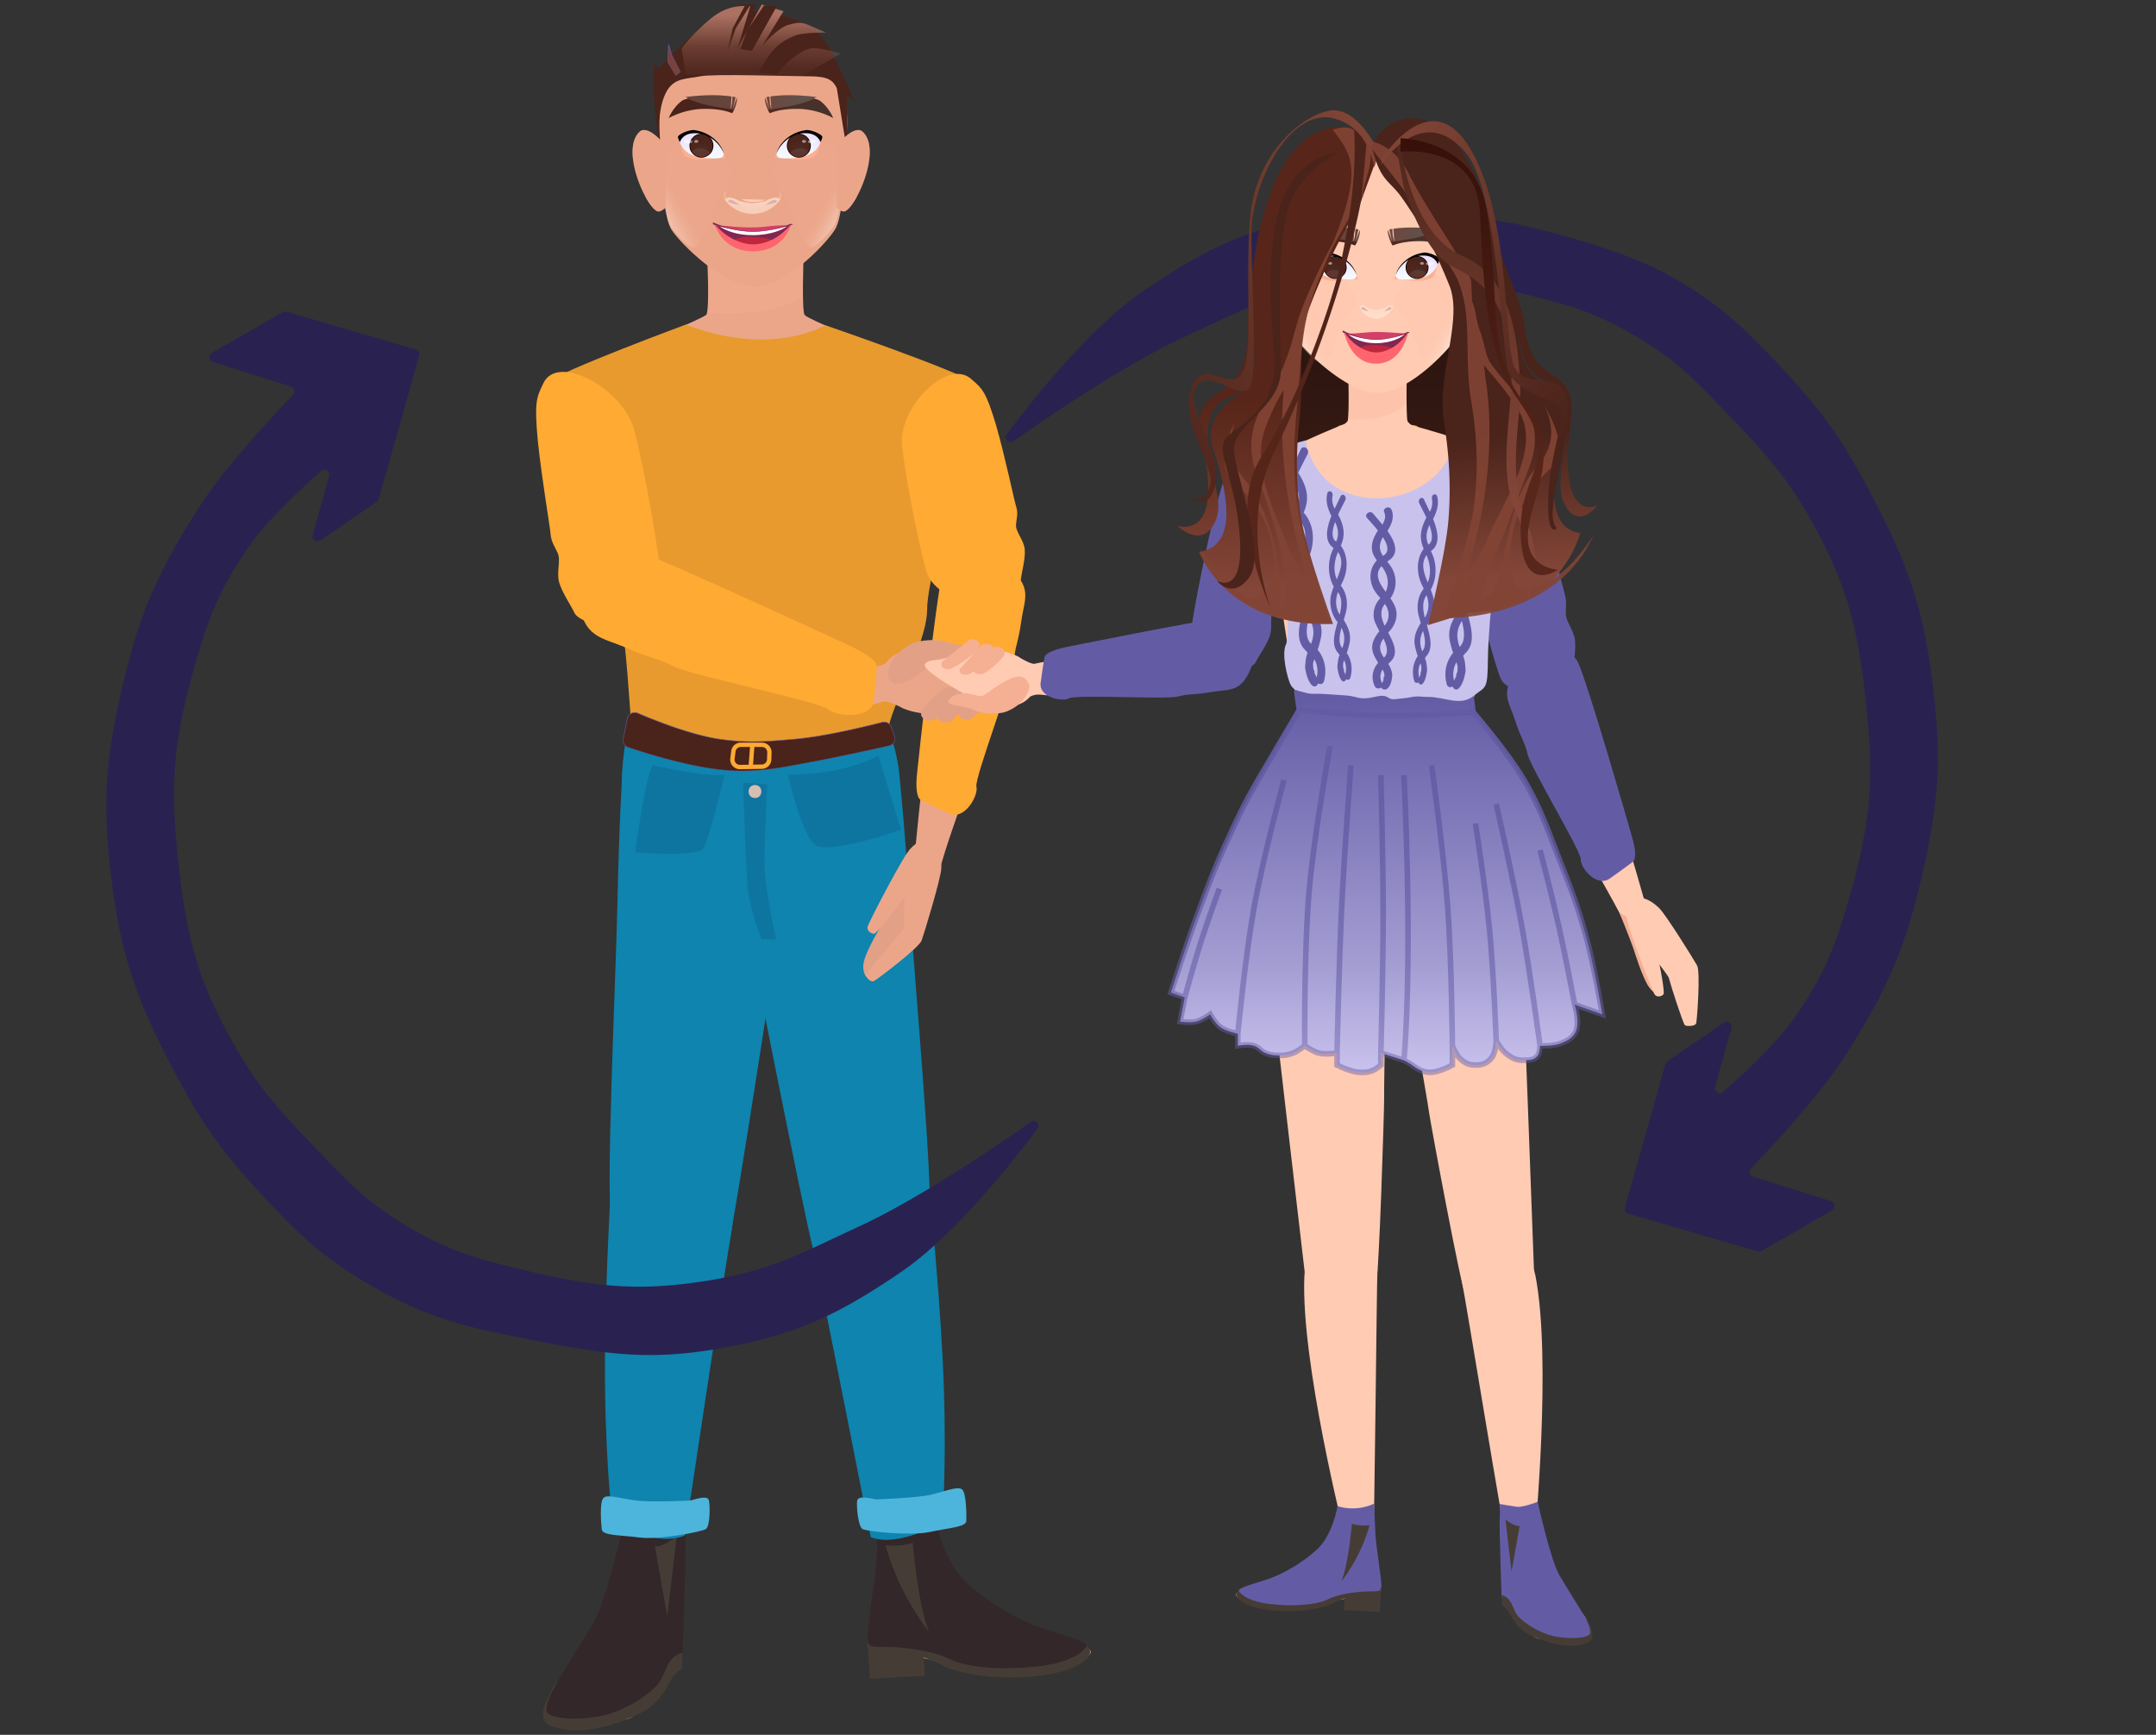 <svg xmlns="http://www.w3.org/2000/svg" width="466" height="375" fill="none"><rect width="100%" height="100%" fill="#333333" stroke="none"/><g clip-path="url(#a)"><path fill="#292250" d="M247.227 62.819c-11.415 7.743-23.612 23.001-29.623 31.05-.739.989.462 2.19 1.471 1.48 8.19-5.76 24.339-16.686 36.935-22.508 12.119-5.601 18.967-9.472 32.139-11.652 15.357-2.541 24.662-1.57 39.808 2.022 10.887 2.583 17.238 4.342 26.779 10.186 8.519 5.218 12.397 9.565 19.306 16.78 7.656 7.993 12.013 12.697 17.431 22.35 7.789 13.879 10.058 23.189 11.794 39.01 1.734 15.807 1.22 25.287-3.045 40.606-3.184 11.438-5.509 18.074-12.339 27.785-4.12 5.859-11.534 12.675-15.479 16.128-.805.705-1.991-.062-1.704-1.093l3.539-12.692c.274-.984-.829-1.774-1.672-1.197l-12.179 8.326c-.212.145-.366.36-.436.606l-8.751 31.006c-.163.579.17 1.18.747 1.348l27.947 8.154c.286.084.594.047.852-.102l15.255-8.786c.826-.475.692-1.705-.217-1.992l-16.803-5.298a1.104 1.104 0 0 1-.466-1.819c3.711-3.834 14.773-15.544 20.635-24.8 8.702-13.74 12.568-22.503 16.252-38.345 3.588-15.433 4.289-24.761 2.452-40.498-2.006-17.187-5.423-26.897-13.49-42.205-5.95-11.293-10.157-17.352-18.838-26.71-8.286-8.934-13.412-13.88-23.953-19.992-12.276-7.118-34.367-11.65-34.619-11.702-.008-.002.003 0-.005 0-.254-.047-25.606-4.61-41.474-1.718-15.97 2.91-24.815 7.16-38.249 16.272z"/><path fill="#EBA68A" d="M173.908 68.088c-.638-.885-.242-12.675-.242-12.675h-20.817c-.044-.737.638 12.139-.242 12.675-1.518 1.112-13.511 5.935-15.887 7.45h53.075c-2.376-1.515-14.831-6.352-15.887-7.45z"/><path fill="#E89A2E" d="M148.247 70.162s-27.787 10.255-30.073 12.644c-2.286 2.389.817 11.347 3.021 18.614 2.205 7.366 14.084 24.602 13.022 27.091-.979 2.389.269 7.775.269 7.775.735 1.692 1.77 18.423 1.852 19.02.163.597 5.38-.396 5.461 1.396 0 1.891 5.961 4.28 9.145 4.778 3.185.497 5.406 1.956 8.753 1.06 3.348-.896 10.539-1.06 14.164-1.657.735.796 7.058-.108 9.263-.506 2.286-.299 4.388-1.33 4.388-1.33h4.434c-.898-3.584 8.355-19.447 8.436-27.112.082-11.945 14.453-46.29 10.291-49.13-4.162-2.84-32.298-12.508-32.298-12.508s-11.512 7.032-30.128-.135z"/><path fill="#FA3" d="M209.993 81.993c2.303 2.008 3.104 2.571 5.283 9.854 2.078 7.283 3.849 16.003 4.344 17.604.496 1.601.09 2.558-.017 3.996-.107 1.518 1.694 3.285 1.886 5.284.192 1.999-.726 5.192-.833 6.55-.106 1.439-4.04 4.858-9.567 4.914-5.628.055-9.331-3.478-10.427-5.561-1.096-2.163-4.836-20.083-5.704-28.4-.768-8.236 9.931-18.98 15.035-14.241z"/><path fill="#EBA68A" d="M216.814 137.795c1.41 9.923-9.766 36.344-13.308 48.79-.521 1.706-6.286 3.878-5.676-3.015 4.061-41.531 5.751-42.96 7.552-47.637 1.753-4.81 10.063-8.157 11.432 1.862z"/><path fill="#FA3" d="M217.283 122.068c6.117 4.763 4.173 7.166 3.486 12.034-.649 4.784-1.432 5.662-1.589 8.834-.157 3.173-8.536 25.181-8.141 27.073.517 1.843-2.534 7.515-6.033 5.804-3.451-1.589-5.333-2.603-6.014-2.896-.728-.416-1.208-2.344-.72-6.286.404-3.977 3.965-36.569 5.411-42.731 1.446-6.161 10.954-3.884 13.6-1.832z"/><path fill="#FFCBB3" d="M199.129 337.949s20.663 14.779 25.131 15.222c4.467.443 14.659 2.66 10.471 5.172-4.049 2.513-18.988 3.991-23.875 2.808-4.886-1.33-13.263-3.694-17.731-3.251-4.467.591-5.724-1.625-5.444-4.877.418-4.729 2.373-13.448 2.373-13.448s2.373-7.094 9.075-1.626zm-62.687.148s-4.048 14.631-8.516 18.473c-4.468 3.695-9.494 8.128-9.075 10.936.558 3.547 5.635 2.69 13.593 4.168 5.864 1.182 7.219-4.687 8.056-7.643.838-2.808 2.225-5.097 2.365-7.461.837-8.867 2.652-14.926 2.792-15.961.977-5.32-7.819-8.719-9.215-2.512z"/><path fill="#33272A" d="M135.542 326.229s-4.171 19.096-7.224 24.44c-3.181 5.343-8.906 14.377-9.924 16.285-1.018 2.036-1.145 4.835.254 5.598 1.4.636 8.27 1.145 12.978-.509 4.707-1.654 9.309-4.785 10.836-6.566 1.527-1.781 2.073-3.741 2.582-5.268.636-1.654 2.485-2.034 2.485-2.034s.868-24.993.614-26.265c-.127-1.273 0-4.958 0-4.958s-3.773.675-5.681.93c-2.036.254-6.92-1.653-6.92-1.653z"/><path fill="#453D35" d="M119.921 364.41s-2.035 3.689-1.781 5.47c.255 1.782 7.888 2.163 12.977.764 5.344-1.527 9.819-4.887 11.346-6.923 1.399-1.908 1.625-5.616 5.06-6.507l-.121 3.379s-1.526 1.145-2.162 2.163c-.764 1.018-2.164 5.343-7.253 7.761-5.089 2.417-12.849 4.961-18.956 2.544-4.199-1.527.89-8.651.89-8.651zm21.63-30.153 2.672 15.14 2.036-17.303s-2.926 2.417-4.708 2.163zm46.037 21.26 11.869-.678.421 7.369-11.868.678-.422-7.369z"/><path fill="#453D35" d="M234.848 355.713s.877.35.761 1.655c-.216 1.212-3.095 4.174-12.288 4.999-9.194.825-16.814-.837-19.569-2.379-2.761-1.64-8.751-3.096-12.08-3.006-3.329.09-3.553-.496-4.044-.768-.487-.172.02-1.3.02-1.3l47.2.799z"/><path fill="#33272A" d="M202.058 327.675s1.542 9.741 7.06 14.622c5.423 4.885 11.504 7.935 15.399 9.411 3.984 1.37 10.459 2.999 10.326 4.005-.228 1.013-3.124 3.676-10.507 4.498-7.288.816-15.031.359-18.948-1.515-3.828-1.979-10.443-2.7-14.062-2.693-3.62.007-3.53-.098-3.817-1.781-.192-1.687 1.795-13.591 1.959-17.397.009-1.499.503-9.976.503-9.976s5.268 2.892 12.087.826z"/><path fill="#453D35" d="M197.283 333.481s1.031 13.03 3.479 19.185c0 0-6.343-7.631-9.354-18.649 0 0 3.262.413 5.875-.536z"/><path fill="#F5AF93" fill-opacity=".4" d="M173.671 55.382v.121c0 .09-.008.211-.022.364 0 .942-.044 3.11-.088 5.061v.054c-.044 1.346-.066 2.585-.088 3.204-3.743 2.612-11.096 3.998-20.607 3.433a.277.277 0 0 1-.022-.108v-.013c.462-2.49.022-11.55 0-12.116h20.827z" opacity=".6"/><path fill="#EBA68A" d="M182.711 21.813c-2.043-11.287-13.733-12.644-17.629-12.765h-.121a.69.69 0 0 1-.135-.014h-4.044a.69.69 0 0 1-.135.014h-.134c-3.883.12-15.587 1.478-17.629 12.765-.672 3.749-.336 6.248.013 11.81.498 7.928.753 13.236 2.11 15.789 1.263 2.365 10.991 12.523 18.113 12.523 7.135 0 16.231-10.199 17.468-12.523 1.357-2.553 1.625-7.86 2.123-15.788.349-5.563.671-8.062 0-11.811z"/><path fill="#812751" d="M154.495 48.608c.547 1.585 2.612 3.257 4.393 4.819l.54-.57 7.178.57c1.781-1.562 3.769-3.193 4.317-4.773-.763.233-4.733.935-8.252.93-3.527 0-7.448-.756-8.176-.976z"/><path fill="#fff" d="M170.154 48.834c-.056.122-.901.75-2.502 1.266-1.226.395-2.896.732-4.988.732-1.656 0-3.028-.233-4.13-.546-2.12-.604-3.201-1.492-3.235-1.568.242.081.672.261 1.774.517 1.247.29 2.903.615 4.288.697.284.023 2.675.017 3.167-.03 2.432-.232 5.626-1.068 5.626-1.068z"/><path fill="#BF273F" d="M158.616 52.37c-.153-.83 1.566-1.178 3.568-1.172.173 0 .831.023.977.029.838.046 1.684.15 2.432.301 2.847.575-.09 1.76-.09 1.76-3.319 1.457-6.728-.041-6.887-.918z"/><path fill="#FF656F" d="M170.722 48.718c-2.28 2.851-5.522 4.117-7.975 4.11-2.896-.005-6.353-1.915-8.023-4.22-.042-.058-.187-.046-.229-.11 0 0 1.497 5.834 8.252 5.834 6.755 0 8.176-5.678 8.176-5.678-.035.058-.167.006-.201.064z"/><path fill="#D33F67" d="M170.541 48.718c-3.263-.116-5.127.435-7.794.44-3.34.053-4.878-.324-7.795-.44 0 0 4.337 1.353 7.795 1.347 3.547-.005 7.794-1.347 7.794-1.347z"/><path fill="#812751" d="M170.853 48.387c-.042.012-3.458 1.609-8.107 1.609-4.642 0-8.432-1.858-8.473-1.87-.25 0-.284.163-.118.372.042.011 4.698 1.596 8.577 1.602h.028c3.88-.006 8.12-1.434 8.162-1.446 0 0 .464-.104.464-.156 0-.047-.533-.11-.533-.11z"/><path fill="#4A231A" d="M142.848 33.842c.169 1.111.282 1.788.282 1.788s-.133-.683-.282-1.788c-.475-3.112-1.394-9.633-1.531-14.291-.066-2.243 0-5.748 0-5.748l1.007 1.092s5.532-6.234 9.803-9.168c3.298-2.265 5.105-4.38 8.996-4.729.889-.08 2.283 0 2.283 0l-.671 1.455s5.245.37 8.392 1.528c1.512.557 2.384.866 3.76 1.746 4.163 2.664 5.064 6.172 7.385 10.768 1.002 1.985 2.283 5.239 2.283 5.239l-1.478-1.084v11.997l-2.215-13.622c-.876-1.67-1.813-2.53-5.975-2.53-4.163 0-20.856-.592-23.566 0-2.71.592-5.406.229-7.117 3.056-2.385 3.942-1.801 10.995-1.356 14.29z"/><path fill="#78423B" stroke="url(#b)" stroke-width=".134" d="m144.312 13.392 1.746 2.956 1.008-.806-1.881-3.695-.672-2.217-.201 3.762z"/><path fill="url(#c)" d="M158.684 23.697c-.222.489-.428.817-.497.771 0 0-.74-.374-2.268-.656a4.53 4.53 0 0 1-.259-.039 10.845 10.845 0 0 0-.642-.091 13.55 13.55 0 0 0-.481-.054 23.253 23.253 0 0 0-2.535-.091c-4.498.099-7.782 2.184-7.469 1.993.833-2.04 2.604-3.803 3.383-3.994.375-.107.573-.176.688-.23.122-.053.129-.076.129-.083l-.611-.237c2.07-.26 4.285-.435 6.469-.397.221 0 .435.008.656.015.13.008.268.016.397.016.184.015.367.022.55.038.649.046 1.283.107 1.909.206l-.19 2.726c.404-.992.412-2.703.412-2.703l.641.1-.557 2.489.855-2.383c.122.672-.237 1.833-.58 2.604z"/><path fill="#fff" fill-opacity=".3" d="M148.604 21.306c1.062.512 2.955 1.23 5.972 1.764 2.55.451 3.65.596 4.108.627.344-.772.711-1.932.581-2.604l-.856 2.382.558-2.49-.642-.099s-.007 1.71-.412 2.704l.191-2.727c-3.23-.488-6.781-.274-9.981.123l.611.236c0 .008-.008.03-.13.084z" opacity=".5"/><path fill="url(#d)" d="M165.95 23.697c.214.489.42.817.489.771 0 0 .748-.374 2.275-.657.082-.01.168-.023.26-.038a9.89 9.89 0 0 1 .641-.091c.153-.02.314-.039.482-.054a23.02 23.02 0 0 1 2.527-.092c4.498.1 7.782 2.184 7.469 1.993-.833-2.038-2.597-3.802-3.376-3.993a5.183 5.183 0 0 1-.687-.23c-.122-.053-.13-.076-.13-.084l.604-.236c-2.062-.26-4.277-.436-6.461-.397-.221 0-.435.007-.657.015a6.816 6.816 0 0 1-.404.015c-.176.015-.367.023-.55.038-.642.046-1.283.107-1.902.207l.191 2.726c-.412-.993-.412-2.703-.412-2.703l-.642.099.55 2.49-.847-2.383c-.13.672.236 1.832.58 2.604z"/><path fill="#fff" fill-opacity=".3" d="M176.03 21.306c-1.061.512-2.955 1.23-5.972 1.764-2.55.451-3.65.596-4.108.627-.344-.772-.71-1.932-.588-2.604l.855 2.382-.55-2.49.642-.099s0 1.71.405 2.704l-.184-2.727c3.223-.488 6.782-.274 9.974.123l-.604.236c0 .008.008.03.13.084z" opacity=".5"/><path fill="url(#e)" d="M145.125 49.127c.901 1.151 3.057 3.918 4.741 4.366-.163-.368-.945-5.965-1.019-6.75-1.846-.223-3.353.097-4.918-.799.31 1.072.576 2.367 1.196 3.183zm-1.196-3.183c1.565.896 3.072.576 4.918.8-.163-1.807-.222-3.183-.31-4.558-2.231-.224-4.535-.4-5.391-.88.147 1.504.413 3.343.783 4.638zm-.783-4.638c.856.48 3.16.656 5.391.88-.148-2.015.044-4.11.044-4.702-1.344-.176-4.549-.4-5.79-.864.104 1.392.192 3.119.355 4.686zm-.355-4.686c1.241.464 4.446.688 5.79.864 0-2.399.325-6.093.31-6.797-2.274-.208-4.711.752-5.391 1.775-.413.64-.842 2.415-.709 4.158zm7.075 16.873c.679.176 2.289-2.655 2.289-2.655.192-.256.945-2.655 1.403-3.774-.797.096-2.85-.048-4.711-.32.074.784.856 6.381 1.019 6.749zm-1.019-6.75c1.861.273 3.914.417 4.711.32a104.833 104.833 0 0 0 1.477-3.822c-.842-.463-4.46-.751-6.498-1.055.088 1.375.147 2.75.31 4.558zm-.31-4.557c2.038.304 5.656.592 6.498 1.056.591-1.68 3.353-4.367 3.176-6.046-1.507.272-8.316.48-9.63.288 0 .592-.192 2.687-.044 4.702zm.044-4.702c1.314.192 8.123-.016 9.63-.288-.207-2.127-2.792-3.902-3.22-4.222-2.142-1.12-3.825-2.063-6.1-2.287.015.704-.31 4.398-.31 6.797z" opacity=".3" style="mix-blend-mode:multiply"/><path fill="url(#f)" d="M180.033 49.127c-.885 1.151-3.04 3.918-4.722 4.366.163-.368 1.092-5.933 1.166-6.701 1.845-.224 3.202.048 4.767-.848-.31 1.072-.576 2.367-1.211 3.183zm1.211-3.183c-1.565.896-2.922.624-4.767.848.162-1.823.221-3.183.31-4.558 2.228-.24 4.368-.448 5.239-.928-.148 1.504-.414 3.343-.782 4.638zm.782-4.638c-.871.48-3.011.688-5.239.928.147-2.015-.192-4.158-.192-4.75 1.343-.176 4.545-.4 5.785-.864-.103 1.392-.192 3.119-.354 4.686zm.354-4.686c-1.24.464-4.442.688-5.785.864 0-2.399-.325-6.093-.31-6.797 2.273-.208 4.708.752 5.386 1.775.414.64.842 2.415.709 4.158zm-7.069 16.873c-.679.176-2.287-2.655-2.287-2.655-.192-.256-.797-2.607-1.255-3.726.797.096 2.849-.064 4.708-.32-.074.768-1.003 6.333-1.166 6.701zm1.166-6.701c-1.859.256-3.911.416-4.708.32a97.768 97.768 0 0 1-1.475-3.839c.841-.447 4.456-.751 6.493-1.04-.089 1.376-.148 2.736-.31 4.559zm.31-4.558c-2.037.288-5.652.592-6.493 1.04-.591-1.664-3.498-4.399-3.335-6.078 1.52.272 8.323.48 9.636.288 0 .592.339 2.735.192 4.75zm-.192-4.75c-1.313.192-8.116-.016-9.636-.288.221-2.127 2.804-3.902 3.231-4.222 2.14-1.12 3.808-2.063 6.095-2.287-.015.704.31 4.398.31 6.797z" opacity=".3" style="mix-blend-mode:multiply"/><path fill="#EBA68A" d="M143.912 31.544v13.28s-.994.884-1.558.884a.991.991 0 0 1-.282-.06c-.753-.294-1.801-1.647-2.755-3.491-.013 0-.013 0-.013-.02-.968-1.844-1.855-4.178-2.298-6.474v-.02c-.537-2.785-.403-5.492 1.115-7.042 1.774-2.001 5.59 2.688 5.791 2.923v.02z"/><path fill="#EBA68A" d="M143.912 31.544v.706c-1.37-2.04-3.883-4.218-5.656-2.786-1.237.981-1.707 3.57-1.25 6.18-.537-2.786-.403-5.493 1.115-7.043 1.774-2.001 5.59 2.688 5.791 2.923v.02z" opacity=".5"/><path fill="#EBA68A" d="M143.913 44.825s-.995.883-1.559.883a.991.991 0 0 1-.282-.06c-.753-.294-1.801-1.647-2.755-3.491.86 1.49 3.507 3.825 3.722 1.04l.874 1.628z"/><path fill="#EBA68A" d="M141.911 34.78s-2.15-3.805-3.05-3.511c-.914.275-.739 4.453-.538 4.532.215.078-.094-3.414.699-3.08.806.333 2.056 3.55 2.123 4.041.067.51-.161 5.375.497 5.826.672.452 1.196-.922 1.196-.922l-.927-6.885z" opacity=".6"/><path fill="#EBA68A" d="M141.642 42.04c.632.803 1.169-1.198 1.169-1.198l-.927-4.904s-.873 5.297-.242 6.101z" opacity=".5"/><path fill="#EBA68A" d="M180.792 31.544v13.28s.994.883 1.559.883a1 1 0 0 0 .282-.059c.752-.294 1.8-1.647 2.754-3.491.014 0 .014 0 .014-.02.967-1.844 1.854-4.179 2.298-6.474v-.02c.537-2.785.403-5.492-1.116-7.042-1.773-2.001-5.589 2.688-5.791 2.923v.02z"/><path fill="#EBA68A" d="M180.792 31.544v.706c1.371-2.04 3.883-4.218 5.657-2.786 1.236.98 1.706 3.57 1.25 6.18.537-2.786.403-5.493-1.116-7.043-1.773-2.001-5.589 2.688-5.791 2.923v.02z" opacity=".5"/><path fill="#EBA68A" d="M180.792 44.825s.994.883 1.559.883c.067 0 .161-.02.282-.06.752-.294 1.8-1.647 2.754-3.491-.86 1.49-3.507 3.825-3.722 1.04l-.873 1.628z"/><path fill="#EBA68A" d="M182.794 34.78s2.15-3.805 3.05-3.511c.914.275.74 4.453.538 4.532-.215.078.094-3.414-.699-3.08-.806.333-2.056 3.55-2.123 4.04-.067.51.161 5.376-.497 5.827-.672.451-1.196-.922-1.196-.922l.927-6.886z" opacity=".6"/><path fill="#EBA68A" d="M183.063 42.039c-.632.804-1.169-1.197-1.169-1.197l.927-4.904s.873 5.297.242 6.101z" opacity=".5"/><path fill="#0E84AE" d="M136.251 154.988c.093-1.362 16.43 5.718 28.01 6.108 11.524.389 22.126-4.825 26.492-3.946 1.081.217 5.376 6.285 2.683 22.059-1.23 7.203 2.779 13.046 2.377 18.556-.37 5.51-14.695 8.043-31.522 8.107-16.795.063-26.366-1.14-27.909-5.51-1.513-4.338-1.768-20.211-1.94-30.642-.124-7.479 1.716-13.37 1.809-14.732z"/><path fill="#0E84AE" d="M134.514 166.885s-.723 11.475-1.056 28.05c-.332 16.576-2.668 64.375-1.229 69.666 1.438 5.291 23.962 9.157 25.273 4.299 1.306-4.817 12.313-76.937 13.524-85.159 1.252-8.216-9.629-22.128-21.197-24.808-11.604-2.726-15.041 1.664-15.315 7.952z"/><path fill="#0E84AE" d="M194.326 166.85s1.213 11.433 2.255 27.979c1.041 16.546 5.421 64.202 4.21 69.549-1.211 5.348-23.548 10.175-25.067 5.377-1.51-4.757-15.593-76.34-17.155-84.502-1.603-8.155 8.672-22.52 20.116-25.692 11.476-3.221 15.097 1.019 15.641 7.289zm-62.413 91.859s-1.411 24.645-1.127 42.169c.238 17.559 1.664 28.38 1.664 28.38s9.513 5.295 15.588 2.629c0 0 8.574-57.333 10.057-65.6 1.478-8.226-4.029-15.566-10.529-16.679-10.016-1.686-15.692 1.077-15.653 9.101z"/><path fill="#0E84AE" d="M200.975 258.43s2.533 24.555 3.048 42.074c.562 17.551-.368 28.427-.368 28.427s-9.262 5.722-15.453 3.336c0 0-11.178-56.883-13.037-65.073-1.851-8.15 3.316-15.734 9.758-17.142 9.928-2.141 15.724.361 16.052 8.378z"/><path fill="#0E75A1" d="M160.637 169.192s.493 19.837 1.171 24.227c.709 4.413 2.806 9.633 2.806 9.633l3.144-.023s-2.559-10.868-2.528-16.919c.062-6.051.617-16.586.617-16.586l-5.21-.332z"/><path fill="#D6BEB2" d="M163.181 169.682c-1.839 0-1.839 2.82 0 2.82s1.839-2.82 0-2.82z"/><path fill="#0E75A1" d="M170.312 167.479s12.376.102 19.504-4.2l4.95 16.081s-15.022 5.224-18.266 3.431c-3.201-1.792-6.188-15.312-6.188-15.312zm-29.204-2.057s10.794 2.47 15.487 2.112c0 0-3.347 14.094-4.613 15.918-1.266 1.824-14.7.794-14.7.794s2.133-16.303 3.826-18.824z"/><path fill="#4DB5DC" d="M149.142 324.357c.798-.095 3.806-1.37 4.088 0 .282 1.369.235 5.668-.705 6.187-.94.567-10.01 2.362-14.381 1.795-4.417-.567-7.942-.378-8.083-1.795-.141-1.369-.517-5.998.423-6.801.893-.803 3.854.236 7.097.614 3.195.425 11.561 0 11.561 0zm40.204-.25c-.847-.095-3.904-1.041-4.092.331-.141 1.371.235 5.628 1.223 6.101.94.473 10.158 1.514 14.485.615 4.326-.946 7.9-1.04 7.9-2.459.047-1.372 0-6.055-.94-6.764-.988-.757-3.81.52-7.008 1.23-3.197.662-11.568.946-11.568.946z"/><path fill="#EBA68A" d="M191.325 143.423c.048-.006.082-.022.102-.049 1.052-1.354 2.733-2.856 6.561-3.072 4.112-.249 7.168 1.107 12.965 3.895 2.15 1.035 7.411 3.852 7.445 4.965.003 1.152-2.085 1.444-3.566 1.697-1.49.182-4.971 2.264-5.884 2.448-.913.184-3.442.132-3.951.374-.501.314-1.156.826-2.318.752-.799-.047-4.725-.036-7.75-1.432l-.04-.031a1.541 1.541 0 0 1-.311-.178c-.844-.402-2.834-1.312-3.535-1.154-.944.223-2.561.817-2.974.687-.373-.098-1.66-7.617-1.257-8.135.362-.549 2.574.406 4.513-.767z"/><path fill="#E2A086" d="M202.432 155.126s3.742-4.454 4.425-5.291c.683-.838-1.006-2.057-2.956-.917-.746.455-2.916 2.288-4.393 4.265-1.564 1.981 1.469 3.535 2.924 1.943z"/><path fill="#E2A086" d="M205.13 156.08c.249-.013.451-.149.611-.324a427.022 427.022 0 0 0 5.483-5.739c.802-.792-.539-2.338-2.618-1.27-.774.416-3.158 2.249-4.913 4.255-1.715 1.962-1.251 3.349 1.437 3.078z"/><path fill="#E2A086" d="M209.22 155.608c.24-.011.438-.06.591-.228 1.165-.854 5.7-4.389 6.555-4.989.928-.764.047-2.568-2.086-1.83-.827.319-3.488 1.803-5.613 3.624-2.09 1.699-2.022 3.219.553 3.423zm-17.396-9.688s.041-4.186 5.259-6.769c1.56-.767 5.431-1.204 8.038-.261s6.314.634 6.285 1.25c.011.648-.735 1.856-3.12 2.364-2.346.538-4.754-.825-5.626-.034-5.819 4.927-9.578 7.368-10.836 3.45z"/><path fill="#FFCBB3" d="M274.216 94.355c-8.249 9.497-16.381 46.494-16.875 48.453-.583 1.941 3.969 7.78 9.259 5.036 1.457-.781 11.052-29.529 11.658-32.938.675-3.296 1.3-26.719-4.042-20.551z"/><path fill="#635CA5" d="M280.556 101.464c1.525 2.12.717 6.256-.442 13.406-1.148 7.103-3.333 12.1-3.549 13.671-.272 1.607-.886 2.35-1.524 3.627-.592 1.288.05 3.401-.578 5.27-.571 1.833-2.44 4.398-3.021 5.639-.571 1.195-4.61 3.16-8.574 1.607-4.011-1.565-5.424-5.87-5.417-8.029-.028-2.217 4.256-23.971 6.66-31.619 2.462-7.684 11.739-10.21 16.445-3.572z"/><path fill="url(#g)" d="M279.255 132.081c14.579-9.602 27.21-9.987 37.641 0l2.295-51.58-20.834-50.27-20.82 42.696 1.718 59.154z"/><path fill="#FFCBB3" d="M304.236 91.08c-.389-.888-.147-12.712-.147-12.712h-12.712c-.026-.739.39 12.174-.147 12.711-.927 1.116-8.251 5.953-9.702 7.471h32.41c-1.451-1.518-9.057-6.369-9.702-7.47z"/><path fill="#F5AF93" fill-opacity=".4" d="M304.088 78.368v.121c0 .09-.004.21-.013.363 0 .94-.027 3.104-.054 5.052v.054c-.027 1.343-.04 2.58-.054 3.198-2.284 2.606-6.772 3.99-12.577 3.426a.44.44 0 0 1-.013-.107v-.014c.282-2.486.013-11.529 0-12.093h12.711z" opacity=".6"/><path fill="url(#h)" d="m308.844 94.317-.095-.39-2.633-1.894s-.887-.174-1.129-.201c0 0 .135.107.282.228.162.135.336.269.363.282-3.104 4.166-13.907 2.526-15.815-.067l.323-.242.295-.242s-.887.189-.94.215c-.672.35-2.755 1.949-2.755 1.949l-.081.362c-1.478 1.089-3.748 2.957-5.401 4.394h32.974c-1.64-1.437-3.924-3.305-5.388-4.394z"/><path fill="#6E3D30" d="M302.663 97.287c-1.034.336-4.998 1.21-8.035.766-3.359-.484-7.242-3.198-7.968-3.736l.081-.362s.215-.162.524-.39c.564.82 2.754 3.547 7.484 3.964 4.192.376 7.148-.013 7.914-.242zm6.181-2.969a.15.15 0 0 0 .04.026 7.61 7.61 0 0 1-1.76 1.196c-1.465.74-2.943 1.532-3.48 1.64-.377.067 1.585-.82 3.265-1.828.752-.47 1.384-1.048 1.827-1.424l.108.39z" opacity=".6"/><path fill="#fff" d="M305.754 92.195s-1.8 2.929-8.29 3.063c-6.49.121-7.82-3.251-7.82-3.251l.174.268c1.895 2.593 12.711 4.233 15.815.067h-.013a.585.585 0 0 0 .121-.147h.013z"/><path fill="#FFCBB3" d="M317.347 44.79c-2.042-11.287-13.732-12.644-17.629-12.765h-.121a.684.684 0 0 1-.134-.014h-4.045a.67.67 0 0 1-.134.014h-.134c-3.884.12-15.587 1.478-17.629 12.765-.672 3.748-.336 6.248.013 11.81.497 7.928.753 13.236 2.11 15.789 1.263 2.365 10.991 12.523 18.112 12.523 7.135 0 16.232-10.199 17.468-12.523 1.357-2.553 1.626-7.86 2.123-15.788.35-5.563.672-8.063 0-11.811z"/><path fill="#FDB091" d="M310.731 57.071c-.12.047-9.046 2.56-9.046 2.56-.172.29-.343.55-.343.665 0 .12.744.073.884.078.947-.078 4.843.994 7.319-.322.64-.364 1.17-2.872 1.186-2.98z"/><path fill="url(#i)" d="M310.729 57.071c-.021.099-.489 2.096-3.215 2.94-.733.228-1.472.29-2.137.353-.032.005-.058.01-.089.01-1.675.151-2.944.01-3.105-.073a.913.913 0 0 1-.448-.51.795.795 0 0 1-.047-.296c.006-.265.198-.738.562-1.28l.099-.14a7.217 7.217 0 0 1 1.165-1.264 6.9 6.9 0 0 1 1.54-1.025 6.253 6.253 0 0 1 1.665-.54c.057-.011.114-.022.176-.027a6.202 6.202 0 0 1 1.53-.041c2.268.317 2.304 1.768 2.304 1.893z"/><path fill="#000" d="M303.82 57.821a2.466 2.466 0 0 0 4.934 0 2.464 2.464 0 0 0-2.469-2.464c-1.36 0-2.465 1.1-2.465 2.464z"/><path fill="url(#j)" d="M303.971 57.821a2.314 2.314 0 0 0 2.313 2.314 2.315 2.315 0 0 0 2.318-2.314 2.315 2.315 0 0 0-2.318-2.313 2.314 2.314 0 0 0-2.313 2.313z"/><path fill="url(#k)" d="M304.858 57.821a1.429 1.429 0 1 0 2.857-.006 1.429 1.429 0 0 0-2.857.006z" style="mix-blend-mode:multiply"/><path fill="#fff" fill-opacity=".5" d="M309.925 56.915c-.141.536-1.571.604-1.732.12-.162-.49 1.872-.65 1.732-.12zm-2.148.073c.02.322-.864.312-.843-.068.026-.385.822-.38.843.068z"/><path fill="url(#l)" fill-opacity=".2" d="M306.387 60.234c-3.589.192-1.748-1.748.063-1.867 1.81-.125 3.136 1.69-.063 1.867z" opacity=".4" style="mix-blend-mode:overlay"/><path fill="#000" d="M301.689 59.464c.209-.983 2.461-4.567 6.435-4.203 2.19.203 2.606 1.81 2.606 1.81s.286-.41.406-.978c.125-.562-2.175-1.56-3.329-1.503-4.5.64-6.086 4.125-6.118 4.874z"/><path fill="#FDB091" d="M284.147 57.071c.12.047 9.046 2.56 9.046 2.56.171.29.343.55.343.665 0 .12-.744.073-.884.078-.947-.078-4.843.994-7.319-.322-.64-.364-1.17-2.871-1.186-2.98z"/><path fill="url(#m)" d="M284.148 57.071c.021.1.489 2.097 3.215 2.94.733.228 1.472.29 2.137.353.032.005.058.01.089.01 1.675.151 2.944.01 3.105-.073a.913.913 0 0 0 .448-.51.773.773 0 0 0 .046-.296c-.005-.265-.197-.738-.561-1.28l-.099-.14a7.216 7.216 0 0 0-1.165-1.264 6.897 6.897 0 0 0-1.54-1.025 6.253 6.253 0 0 0-1.665-.54 1.854 1.854 0 0 0-.176-.027 6.202 6.202 0 0 0-1.53-.041c-2.268.317-2.304 1.768-2.304 1.893z"/><path fill="#000" d="M291.058 57.822a2.467 2.467 0 0 1-4.934 0 2.464 2.464 0 0 1 2.469-2.465c1.36 0 2.465 1.1 2.465 2.465z"/><path fill="url(#n)" d="M290.906 57.822a2.314 2.314 0 0 1-2.313 2.313 2.315 2.315 0 0 1-2.318-2.313 2.315 2.315 0 0 1 2.318-2.314 2.314 2.314 0 0 1 2.313 2.314z"/><path fill="url(#o)" d="M290.019 57.822a1.429 1.429 0 1 1-2.857-.006 1.429 1.429 0 0 1 2.857.005z" style="mix-blend-mode:multiply"/><path fill="#fff" fill-opacity=".5" d="M284.952 56.915c.14.536 1.571.604 1.732.12.161-.49-1.872-.65-1.732-.12zm2.149.073c-.021.322.864.312.843-.068-.026-.385-.822-.38-.843.068z"/><path fill="url(#p)" fill-opacity=".2" d="M288.49 60.234c3.589.192 1.748-1.748-.063-1.867-1.81-.125-3.136 1.69.063 1.867z" opacity=".4" style="mix-blend-mode:overlay"/><path fill="#000" d="M293.188 59.464c-.208-.983-2.46-4.567-6.434-4.203-2.19.203-2.606 1.81-2.606 1.81s-.286-.41-.406-.978c-.125-.562 2.174-1.56 3.329-1.503 4.5.64 6.086 4.125 6.117 4.874z"/><path fill="url(#q)" d="M301.179 66.396c-.065.153-.278.296-.553.423l-.004.004c-.214.1-.462.192-.689.266-.087.026-.17.052-.248.074l-.148.044a.366.366 0 0 1-.066.017l-.052.013c-.061.018-.118.035-.153.04h-.008v.004c-.044.013-.07.017-.07.017v.004c-.017.014-.423.55-1.695.55-1.277 0-1.682-.536-1.7-.55v-.004s-.026-.004-.069-.017v-.005h-.009c-.009 0-.026-.004-.039-.004l-.118-.035a1.196 1.196 0 0 1-.113-.03 5.613 5.613 0 0 0-.148-.044c-.079-.022-.162-.048-.249-.074-.026-.009-.057-.017-.087-.03a.633.633 0 0 1-.087-.031 4.456 4.456 0 0 1-.514-.205l-.005-.004c-.274-.127-.488-.27-.553-.423-.201-.488-.196-1.155.074-1.734.248-.545 2.166-1.948 3.368-2.153l.07-.013a1.215 1.215 0 0 1 .266-.009 2.1 2.1 0 0 1 .458.092h.004c1.198.353 2.837 1.582 3.063 2.083.271.58.275 1.246.074 1.734z"/><path fill="url(#r)" d="M295.724 67.276v.005c-.004 0-.004 0-.009-.005-.009 0-.026-.004-.039-.004-.031-.009-.074-.017-.118-.035a1.196 1.196 0 0 1-.113-.03 4.426 4.426 0 0 0-.148-.044l-.249-.074c-.026-.009-.056-.017-.087-.03a.742.742 0 0 1-.087-.031 4.474 4.474 0 0 1-.514-.205l-.004-.004c-.266-.227 0-.654.466-.34.257.17.71.601.854.75a.2.2 0 0 0 .048.047z"/><path fill="url(#s)" d="m300.626 66.819-.004.004c-.214.1-.462.192-.689.266-.087.026-.17.052-.248.074a4.426 4.426 0 0 0-.148.044c-.022.008-.044.013-.066.022-.017 0-.035.008-.052.008-.061.018-.118.035-.152.04-.005.004-.005.004-.009.004v-.005a.212.212 0 0 0 .048-.047l.165-.166c.201-.188.497-.458.689-.584.466-.314.732.113.466.34z"/><path fill="url(#t)" d="M301.105 64.662c.135.815.013 1.481-.37 1.333-.327-.122-1.002.227-1.477.58-.144.113-1.347.4-1.77.418-.418-.017-1.621-.305-1.764-.418-.475-.353-1.151-.702-1.478-.58-.383.148-.505-.518-.37-1.333-.27.58-.275 1.246-.074 1.734.065.153.279.297.553.423l.005.004c.087.04.453.196.845.314.309.096.588.161.588.161v.005c.018.013.423.549 1.695.549h.005c1.272 0 1.678-.536 1.695-.55v-.004s.331-.074.688-.192c.323-.104.672-.248.746-.283l.004-.004c.275-.126.488-.27.553-.423.201-.488.197-1.155-.074-1.734z" opacity=".6" style="mix-blend-mode:multiply"/><path fill="#FFE9DA" d="M300.734 65.995c-.327-.122-1.002.227-1.477.58-.144.113-1.347.4-1.769.418-.419-.017-1.621-.305-1.765-.418-.475-.353-1.151-.702-1.478-.58-.383.148-.448.358-.444.401.03.074 1.281 2.532 3.687 2.532 2.409 0 3.66-2.458 3.691-2.532.069-.14-.061-.252-.445-.4z" opacity=".6" style="mix-blend-mode:multiply"/><path fill="#FFCCB8" d="m296.081 66.257 3.107.108s-.575.44-1.691.406c-1.111-.035-1.416-.514-1.416-.514z"/><path fill="#812751" d="M290.538 71.963c.459 1.585 2.189 3.257 3.681 4.819l.453-.57 6.015.57c1.492-1.562 3.158-3.193 3.617-4.772-.639.232-3.966.934-6.915.928-2.955 0-6.241-.754-6.851-.975z"/><path fill="#fff" d="M303.659 72.19c-.047.121-.755.748-2.096 1.265-1.028.395-2.427.732-4.18.732-1.388 0-2.538-.233-3.461-.546-1.776-.604-2.682-1.492-2.711-1.568.203.082.563.262 1.486.517 1.045.29 2.433.615 3.594.697.238.023 2.241.017 2.653-.03 2.038-.232 4.715-1.068 4.715-1.068z"/><path fill="#BF273F" d="M293.991 75.725c-.127-.83 1.312-1.178 2.99-1.173.145 0 .697.024.819.03.702.046 1.411.15 2.038.301 2.386.575-.076 1.76-.076 1.76-2.781 1.457-5.637-.041-5.771-.918z"/><path fill="#FF656F" d="M304.135 72.073c-1.91 2.851-4.627 4.117-6.682 4.11-2.427-.005-5.324-1.915-6.723-4.22-.035-.058-.157-.046-.192-.11 0 0 1.231 6.758 6.892 6.758 5.66 0 6.874-6.602 6.874-6.602-.029.058-.14.006-.169.064z"/><path fill="#D33F67" d="M303.983 72.073c-2.734-.116-4.325-.319-6.561-.313-2.798.052-4.058.43-6.502.313 0 0 3.634 1.353 6.532 1.347 2.972-.005 6.531-1.347 6.531-1.347z"/><path fill="#812751" d="M304.245 71.742c-.035.012-2.897 1.609-6.793 1.609-3.89 0-7.066-1.858-7.101-1.87-.209 0-.238.163-.098.372.035.011 3.936 1.596 7.187 1.602h.024c3.251-.006 6.804-1.434 6.839-1.446 0 0 .389-.104.389-.156 0-.047-.447-.11-.447-.11z"/><path fill="url(#u)" d="M293.321 52.292c-.222.489-.428.817-.497.771 0 0-.741-.374-2.268-.657a4.698 4.698 0 0 1-.26-.038 10.773 10.773 0 0 0-.641-.091 13.82 13.82 0 0 0-.481-.054 23.253 23.253 0 0 0-2.535-.091c-4.498.099-7.782 2.184-7.469 1.993.832-2.04 2.604-3.803 3.383-3.994.374-.107.573-.176.687-.23.123-.053.13-.076.13-.083l-.611-.237c2.07-.26 4.284-.435 6.468-.397.222 0 .436.008.657.015.13.008.267.016.397.016.183.015.367.022.55.038.649.045 1.283.107 1.909.206l-.191 2.726c.405-.993.413-2.703.413-2.703l.641.099-.557 2.49.855-2.383c.122.672-.237 1.833-.58 2.604z"/><path fill="#fff" fill-opacity=".3" d="M283.241 49.902c1.061.511 2.955 1.23 5.972 1.764 2.55.45 3.65.595 4.108.626.344-.771.71-1.932.58-2.604l-.855 2.383.558-2.49-.642-.1s-.007 1.711-.412 2.704l.191-2.726c-3.231-.489-6.782-.275-9.981.122l.611.237c0 .007-.008.03-.13.084z" opacity=".5"/><path fill="url(#v)" d="M300.587 52.292c.213.489.42.817.488.771 0 0 .749-.374 2.276-.657a5.12 5.12 0 0 0 .26-.038 9.79 9.79 0 0 1 .641-.091c.153-.02.313-.038.481-.054a23.04 23.04 0 0 1 2.528-.091c4.498.099 7.782 2.184 7.468 1.993-.832-2.04-2.596-3.803-3.375-3.994-.374-.107-.573-.176-.687-.23-.122-.053-.13-.076-.13-.083l.603-.237c-2.062-.26-4.276-.435-6.46-.397-.222 0-.435.008-.657.015-.137.008-.267.016-.405.016-.175.015-.366.022-.549.038-.642.045-1.283.107-1.902.206l.191 2.726c-.412-.993-.412-2.703-.412-2.703l-.642.099.55 2.49-.848-2.383c-.13.672.237 1.833.581 2.604z"/><path fill="#fff" fill-opacity=".3" d="M310.667 49.902c-1.062.511-2.955 1.23-5.972 1.764-2.551.45-3.65.595-4.108.626-.344-.772-.711-1.932-.588-2.604l.855 2.382-.55-2.49.642-.098s0 1.71.404 2.703l-.183-2.726c3.223-.49 6.781-.275 9.973.122l-.603.237c0 .007.008.03.13.084z" opacity=".5"/><path fill="url(#w)" d="M281.352 74.888c.82.967 2.782 3.292 4.314 3.668-.148-.309-.86-5.012-.927-5.67-1.68-.188-3.051.08-4.475-.672.282.9.524 1.989 1.088 2.674zm-1.088-2.674c1.424.752 2.795.484 4.475.672-.148-1.518-.202-2.674-.283-3.83-2.029-.188-4.125-.335-4.904-.739.134 1.263.376 2.809.712 3.897zm-.712-3.897c.779.404 2.875.551 4.904.74-.134-1.694.041-3.454.041-3.951-1.223-.148-4.139-.336-5.268-.726.095 1.17.175 2.62.323 3.937zm-.323-3.937c1.129.39 4.045.578 5.268.726 0-2.015.295-5.12.282-5.71-2.069-.175-4.286.63-4.905 1.49-.376.538-.765 2.03-.645 3.494zm6.437 14.176c.618.148 2.082-2.23 2.082-2.23.175-.215.86-2.23 1.277-3.171-.726.08-2.593-.04-4.286-.27.067.66.779 5.362.927 5.671zm-.927-5.67c1.693.228 3.56.35 4.286.269.39-.86 1.061-2.486 1.344-3.212-.766-.39-4.058-.631-5.913-.887.081 1.156.135 2.312.283 3.83zm-.283-3.83c1.855.256 5.147.498 5.913.887.537-1.41 3.05-3.668 2.888-5.079-1.37.229-7.564.403-8.76.242 0 .497-.175 2.257-.041 3.95zm.041-3.95c1.196.161 7.39-.013 8.76-.242-.188-1.787-2.539-3.278-2.929-3.547-1.948-.94-3.48-1.733-5.549-1.922.013.592-.282 3.695-.282 5.711z" opacity=".3" style="mix-blend-mode:multiply"/><path fill="url(#x)" d="M313.212 74.888c-.806.967-2.768 3.292-4.3 3.668.148-.309.994-4.985 1.061-5.63 1.68-.188 2.916.04 4.341-.712-.283.9-.524 1.989-1.102 2.674zm1.102-2.674c-1.425.752-2.661.524-4.341.712.148-1.532.202-2.674.283-3.83 2.029-.2 3.977-.376 4.77-.779-.135 1.263-.377 2.809-.712 3.897zm.712-3.897c-.793.404-2.741.578-4.77.78.134-1.693-.175-3.494-.175-3.991 1.223-.148 4.138-.336 5.267-.726-.094 1.17-.175 2.62-.322 3.937zm.322-3.937c-1.129.39-4.044.578-5.267.726 0-2.015-.296-5.12-.282-5.71 2.069-.175 4.286.63 4.904 1.49.376.538.766 2.03.645 3.494zm-6.436 14.176c-.618.148-2.083-2.23-2.083-2.23-.174-.215-.725-2.19-1.142-3.131.726.08 2.593-.054 4.286-.269-.067.645-.913 5.321-1.061 5.63zm1.061-5.63c-1.693.215-3.56.35-4.286.269a77.785 77.785 0 0 1-1.344-3.225c.766-.376 4.058-.631 5.913-.873-.081 1.155-.135 2.297-.283 3.83zm.283-3.83c-1.855.243-5.147.498-5.913.874-.537-1.397-3.184-3.695-3.036-5.106 1.384.229 7.578.403 8.774.242 0 .497.309 2.298.175 3.99zm-.175-3.99c-1.196.161-7.39-.013-8.774-.242.201-1.787 2.553-3.278 2.942-3.547 1.949-.94 3.467-1.733 5.55-1.922-.014.592.282 3.695.282 5.711z" opacity=".3" style="mix-blend-mode:multiply"/><path fill="#FFCBB3" d="M278.549 56.234v9.097s-.994.604-1.558.604c-.068 0-.162-.013-.283-.04-.752-.202-1.8-1.129-2.754-2.392-.014 0-.014 0-.014-.013-.967-1.263-1.854-2.862-2.297-4.434v-.014c-.538-1.908-.403-3.762 1.115-4.824 1.774-1.37 5.59 1.841 5.791 2.002v.014z"/><path fill="#FFCBB3" d="M278.549 56.234v.484c-1.37-1.398-3.883-2.89-5.657-1.908-1.236.671-1.706 2.445-1.249 4.232-.538-1.908-.403-3.762 1.115-4.824 1.774-1.37 5.59 1.841 5.791 2.002v.014z" opacity=".5"/><path fill="#FFCBB3" d="M278.548 65.33s-.994.605-1.558.605c-.067 0-.161-.013-.282-.04-.753-.201-1.801-1.129-2.755-2.392.86 1.022 3.507 2.62 3.722.712l.873 1.116z"/><path fill="#FFCBB3" d="M276.549 58.451s-2.15-2.607-3.051-2.405c-.913.188-.739 3.05-.537 3.104.215.053-.094-2.338.699-2.11.806.229 2.056 2.432 2.123 2.768.067.35-.162 3.682.497 3.99.672.31 1.196-.63 1.196-.63l-.927-4.717z" opacity=".6"/><path fill="#FFCBB3" d="M276.279 63.423c.632.55 1.169-.82 1.169-.82l-.927-3.36s-.873 3.629-.242 4.18z" opacity=".5"/><path fill="#FFCBB3" d="M316.711 56.234v9.097s.994.604 1.559.604c.067 0 .161-.013.282-.04.752-.201 1.8-1.129 2.754-2.392.014 0 .014 0 .014-.013.967-1.263 1.854-2.862 2.297-4.434v-.014c.538-1.908.404-3.762-1.115-4.824-1.773-1.37-5.59 1.841-5.791 2.003v.013z"/><path fill="#FFCBB3" d="M316.711 56.234v.484c1.37-1.398 3.883-2.89 5.657-1.908 1.236.672 1.706 2.445 1.249 4.232.538-1.908.404-3.762-1.115-4.824-1.773-1.37-5.59 1.841-5.791 2.003v.013z" opacity=".5"/><path fill="#FFCBB3" d="M316.711 65.33s.994.605 1.559.605c.067 0 .161-.013.282-.04.752-.201 1.8-1.129 2.754-2.392-.86 1.022-3.507 2.62-3.722.712l-.873 1.116z"/><path fill="#FFCBB3" d="M318.712 58.451s2.15-2.607 3.05-2.405c.914.188.739 3.05.538 3.104-.215.053.094-2.338-.699-2.11-.806.229-2.056 2.432-2.123 2.768-.067.35.161 3.682-.497 3.99-.672.31-1.196-.63-1.196-.63l.927-4.717z" opacity=".6"/><path fill="#FFCBB3" d="M318.981 63.423c-.632.55-1.169-.82-1.169-.82l.927-3.36s.873 3.629.242 4.18z" opacity=".5"/><path fill="#FFCBB3" d="M290.997 332.254s-13.441 9.613-16.347 9.901c-2.906.289-9.536 1.731-6.811 3.365 2.633 1.634 12.351 2.595 15.529 1.826 3.179-.865 8.628-2.403 11.534-2.115 2.906.385 3.723-1.057 3.542-3.172-.273-3.076-1.544-8.748-1.544-8.748s-1.544-4.614-5.903-1.057z"/><path fill="#FFCBB3" d="M297.721 274.478c-.182 4.519-.636 56.814-.908 57.872-.364 1.153-5.54 2.595-6.085-.097-.273-1.057-9.536-37.779-8.809-56.236.363-10.767 16.437-15.574 15.802-1.539z"/><path fill="#FFCBB3" d="M273.288 198.15c-.09.288-.181.576-.09.865.726 6.537 8.536 73.925 8.9 76.809.363 3.076 10.716 9.901 15.348 1.153.635-1.249 1.725-36.53 1.725-39.606-.091-3.076.727-34.703 0-36.914-.817-2.211-22.704-12.978-25.883-2.307zm58.486 134.2s2.633 9.517 5.539 12.016c2.906 2.403 6.176 5.287 5.903 7.114-.363 2.307-3.665 1.75-8.842 2.711-3.814.769-4.695-3.049-5.24-4.972-.545-1.826-1.447-3.315-1.538-4.853-.545-5.768-1.726-9.709-1.816-10.382-.636-3.461 5.085-5.672 5.994-1.634z"/><path fill="#FFCBB3" d="M315.974 276.978c.908 4.422 9.264 55.948 9.808 57.005.455.962 5.722 1.539 5.903-1.153.091-1.154 3.724-38.933.182-57.102-2.089-10.575-18.617-12.497-15.893 1.25z"/><path fill="#FFCBB3" d="M328.416 197.381c.182.385.273.577.273.961.272 6.537 2.815 74.31 2.906 77.29.09 3.076-9.082 11.536-14.985 3.749-.817-1.153-7.265-35.761-7.719-38.837-.364-3.076-6.085-34.03-5.631-36.338.454-2.307 20.434-16.726 25.156-6.825z"/><path fill="#FFCBB3" d="M282.098 160.851s-6.357 15.766-7.538 21.053c-1.089 5.287-1.998 13.17-1.453 17.015.363 2.307 6.721 7.306 26.7 7.306 15.348-.096 28.062-1.442 28.698-6.633.273-1.634-.182-10.863-2.815-18.938-2.543-7.883-8.718-20.668-8.718-20.668s-18.709-14.708-34.874.865zm46.679-59.217c6.811 10.478 9.989 48.258 10.171 50.181.273 2.018-4.995 7.209-9.808 3.845-1.362-.962-6.993-30.762-7.175-34.127-.181-3.461 2.271-26.724 6.812-19.899z"/><path fill="#FFCBB3" d="M290.634 91.636s-18.072 7.114-19.253 10.286c-.09.289 3.996 17.785 5.722 29.801 1.453 9.709 4.631 29.416 4.54 30.281-1.543 11.728 26.7 10.959 34.965 0l5.812-33.165 5.903-27.782c-1.544-3.365-23.521-9.228-23.521-9.228s-6.448 4.71-14.168-.193z"/><path fill="#635CA5" d="M332.359 324.63s2.713 12.422 4.699 15.898c2.069 3.476 5.793 9.351 6.455 10.593.662 1.324.745 3.145-.165 3.641-.911.414-5.38.745-8.442-.331-3.062-1.076-6.056-3.112-7.049-4.271-.993-1.159-1.348-2.433-1.679-3.426-.414-1.076-1.616-1.323-1.616-1.323s-.565-16.258-.4-17.086c.083-.827 0-3.225 0-3.225s2.454.44 3.695.605c1.325.166 4.502-1.075 4.502-1.075z"/><path fill="#453D35" d="M342.52 349.466s1.324 2.4 1.159 3.558c-.166 1.159-5.131 1.407-8.442.497-3.476-.993-6.387-3.179-7.38-4.503-.91-1.241-1.057-3.653-3.292-4.233l.079 2.198s.993.745 1.407 1.407c.497.662 1.407 3.476 4.717 5.048 3.311 1.573 8.359 3.228 12.331 1.655 2.731-.993-.579-5.627-.579-5.627zm-14.069-19.614-1.738 9.848-1.324-11.255s1.903 1.573 3.062 1.407zm-29.947 13.829-7.721-.441-.274 4.794 7.721.441.274-4.794z"/><path fill="#453D35" d="M267.763 343.809s-.571.227-.495 1.076c.141.788 2.013 2.715 7.993 3.252 5.98.537 10.937-.545 12.729-1.547 1.796-1.067 5.692-2.015 7.858-1.956 2.165.059 2.311-.323 2.631-.499.316-.112-.014-.846-.014-.846l-30.702.52z"/><path fill="#635CA5" d="M289.091 325.571s-1.003 6.336-4.593 9.511c-3.527 3.178-7.483 5.161-10.016 6.121-2.592.892-6.804 1.951-6.717 2.606.148.659 2.032 2.391 6.834 2.925 4.741.531 9.777.234 12.326-.985 2.49-1.287 6.792-1.756 9.147-1.752 2.354.005 2.296-.064 2.482-1.158.125-1.097-1.167-8.84-1.274-11.316-.006-.975-.327-6.49-.327-6.49s-3.426 1.882-7.862.538z"/><path fill="#453D35" d="M292.196 329.347s-.67 8.476-2.262 12.48c0 0 4.126-4.964 6.084-12.131 0 0-2.122.269-3.822-.349z"/><path fill="url(#y)" d="m280.837 153.474-.528-3.867c-.012-.086.054-.161.14-.153 1.412.127 11.711 1.034 18.501 1.196 7.403.176 18.959-.337 18.959-.337l.499 3.657s7.336 8.439 10.971 14.625c3.607 6.139 4.841 10.056 7.48 16.714 2.621 6.615 4.096 10.352 5.984 17.237 1.761 6.422 3.49 16.714 3.49 16.714l-5.984-2.089s1.366 4.281 0 6.267c-.816 1.188-1.677 1.544-2.97 2.081l-.022.009c-1.639.68-4.488.522-4.488.522s-.024 1.411-.498 2.089c-.728 1.041-1.762 1.001-2.992 1.045-1.663.06-2.682-.489-3.99-1.567-.98-.808-1.995-2.612-1.995-2.612s-.071 2.532-.997 3.657c-.968 1.176-2.007 1.567-3.491 1.567-1.483 0-2.416-.497-3.49-1.567-.823-.82-1.496-2.612-1.496-2.612v4.179s-2.955 1.652-4.987 1.567c-2.351-.1-3.343-1.592-5.485-2.612l-4.987-1.567v2.612s-.858.737-1.496 1.044c-1.076.519-1.808.563-2.992.523-.993-.034-1.541-.229-2.493-.523-1.006-.31-2.494-1.044-2.494-1.044v-2.612s-2.481.408-3.989 0c-1.265-.342-2.992-1.567-2.992-1.567s-1.429 1.152-2.493 1.567c-1.11.433-1.808.522-2.992.522-1.185 0-1.883-.089-2.993-.522-1.064-.415-1.407-1.221-2.493-1.567-1.304-.416-3.491 0-3.491 0v-2.612s-2.681-.489-3.989-1.567c-.98-.807-1.995-2.611-1.995-2.611s-1.722 1.246-2.992 1.567c-1.325.335-3.49 0-3.49 0l.997-5.223-2.992-1.045s3.177-9.933 5.485-16.192c2.36-6.396 3.661-10.005 6.483-16.192 2.667-5.846 4.24-9.106 7.48-14.625 3.368-5.736 8.307-14.076 8.307-14.076z"/><path stroke="url(#z)" stroke-width="1.209" d="m280.837 153.474-.528-3.867c-.012-.086.054-.161.14-.153 1.412.127 11.711 1.034 18.501 1.196 7.403.176 18.959-.337 18.959-.337l.499 3.657m-37.571-.496s-4.939 8.34-8.307 14.076c-3.24 5.519-4.813 8.779-7.48 14.625-2.822 6.187-4.123 9.796-6.483 16.192-2.308 6.259-5.485 16.192-5.485 16.192l2.992 1.045m24.763-62.13s11.03 1.091 18.123 1.21c7.599.127 19.448-.714 19.448-.714m-62.334 61.634-.997 5.223s2.165.335 3.49 0c1.27-.321 2.992-1.567 2.992-1.567s1.015 1.804 1.995 2.611c1.308 1.078 3.989 1.567 3.989 1.567m-11.469-7.834s2.007-7.363 3.491-12.014c1.444-4.529 3.989-11.491 3.989-11.491m3.989 31.339v2.612s2.187-.416 3.491 0c1.086.346 1.429 1.152 2.493 1.567 1.11.433 1.808.522 2.993.522 1.184 0 1.882-.089 2.992-.522 1.064-.415 2.493-1.567 2.493-1.567m-14.462-2.612s1.6-16.643 3.491-27.16c1.967-10.939 6.483-27.683 6.483-27.683m4.488 57.455s-.187-20.744.997-33.951c1.087-12.12 4.488-30.817 4.488-30.817m-5.485 64.768s1.727 1.225 2.992 1.567c1.508.408 3.989 0 3.989 0m0 0v2.612s1.488.734 2.494 1.044c.952.294 1.5.489 2.493.523 1.184.04 1.916-.004 2.992-.523.638-.307 1.496-1.044 1.496-1.044v-2.612m-9.475 0s.406-19.109.998-31.339c.582-12.047 1.994-30.817 1.994-30.817m6.483 62.156 4.987 1.567m-4.987-1.567s.502-18.462.499-30.295c-.004-11.628-.499-29.772-.499-29.772m4.987 61.634c1.994-24.027 0-61.634 0-61.634m0 61.634c2.142 1.02 3.134 2.512 5.485 2.612 2.032.085 4.987-1.567 4.987-1.567v-4.179m0 0s-.157-18.172-.998-29.772c-.875-12.085-3.49-30.817-3.49-30.817m4.488 60.589s.673 1.792 1.496 2.612c1.074 1.07 2.007 1.567 3.49 1.567 1.484 0 2.523-.391 3.491-1.567.926-1.125.997-3.657.997-3.657m0 0s-.555-14.993-1.496-24.549c-.866-8.809-2.992-22.46-2.992-22.46m4.488 47.009s1.015 1.804 1.995 2.612c1.308 1.078 2.327 1.627 3.99 1.567 1.23-.044 2.264-.004 2.992-1.045.474-.678.498-2.089.498-2.089m0 0s-2.152-15.968-3.989-26.116c-1.858-10.26-5.486-26.116-5.486-26.116m9.475 52.232s2.849.158 4.488-.522c1.306-.542 2.172-.896 2.992-2.09 1.366-1.986 0-6.267 0-6.267m0 0 5.984 2.089s-1.729-10.292-3.49-16.714c-1.888-6.885-3.363-10.622-5.984-17.237-2.639-6.658-3.873-10.575-7.48-16.714-3.635-6.186-10.971-14.625-10.971-14.625m21.941 63.201s-1.984-10.539-3.49-17.237c-1.43-6.357-3.99-16.192-3.99-16.192"/><path fill="#635CA5" d="M328.141 99.549c2.044 1.973 2.811 2.573 5.11 10.292 2.299 7.633 4.428 16.81 4.938 18.526.511 1.715.171 2.744.256 4.374 0 1.544 1.618 3.345 1.959 5.489.255 2.144-.341 5.575-.341 7.119 0 1.458-2.044 3.613-6.812 3.956-4.684.429-7.865-.476-8.887-2.62-1.022-2.144-6.697-22.178-7.974-31.012-1.277-8.834 7.068-20.927 11.751-16.124z"/><path fill="#C9C2ED" d="M282.24 95.185s-7.386 1.823-9.675 3.952c0 0 .818 10.113 3.024 16.589 2.207 6.565 3.414 21.373 2.351 23.591-.981 2.129.287 7.048.941 8.556.735 1.509 1.837 1.423 3.225 1.848 1.408.432 2.292.167 3.762.269 1.967.136 3.07.218 5.039.336 2.412.144 2.83 1.118 6.181.319 3.35-.798 2.503.685 4.434.487 1.466-.151 2.314-.21 3.762-.487 1.237-.236 1.965.01 3.225 0 3.963-.03 7.074 2.187 10.145-.319 2.549-2.082 2.864-1.066 2.946-7.897.082-10.646 4.309-44.29 4.309-44.29l-11.286-3.376c-3.225 16.125-29.293 18.275-32.383.422z"/><path fill="#635CA5" fill-rule="evenodd" d="M286.188 147.163c-.15.722-.862.868-1.308.549-.154.527-.642.864-1.143.547-.781-.573-1.306-2.068-1.492-3.111-.177-.585-.187-1.108-.089-1.699.02-.786.17-1.552.448-2.299l.054-.067a.56.56 0 0 1-.282-.322c-2.517-2.174-1.594-5.464-.726-8.753a8.4 8.4 0 0 1-2.393-6.953c.146-.919.457-1.841.822-2.83-1.587-2.389-2.087-5.389-1.378-8.348.203-.854.572-1.647.887-2.373-3.057-1.705-2.363-5.449-1.003-8.879a43.435 43.435 0 0 1-.169-.193c-1.025-1.746-1.833-3.692-1.382-5.86.249-1.25 1.908-.759 1.66.555-.249 1.313.16 2.483.785 3.517.633-1.321 1.212-2.576 1.635-3.435.526-1.189 2.03-.172 1.503.95-.369.793-1.217 2.316-2.007 4.033 1.363 2.197 2.4 4.532 1.631 7.295-.137.483-.293.922-.468 1.318 1.742 1.928 2.347 4.664 1.8 7.489-.249 1.314-.831 2.438-1.358 3.561 1.348 1.412 2.1 3.294 2.092 5.585.021 1.046-.391 2.429-.802 3.876 1.074 1.484 2.096 3.099 2.137 5.127.025 1.242-.391 2.428-.697 3.612-.07.133-.122.265-.156.396 1.464 1.737 2.063 4.212 1.399 6.712zm-2.128-4.669c-.103.351-.188.658-.256.922.008.392.034.762.077 1.11a.579.579 0 0 0 .059.195c.17.259.174.455.18.717.039.13.096.259.172.389 0 0 .343.647.233.649l.055-.001c.356-1.447.162-2.882-.52-3.981zm-3.738-32.772.104-.263c.73-1.978.203-3.603-.653-5.157-.833 2.307-1.062 4.602.549 5.42zm.595 10.458c1.1-2.705 1.981-5.34.067-7.592-.139.352-.278.725-.417 1.121-.671 2.173-.68 4.463.35 6.471zm.511 3.523c-.836 2.176-.513 4.525.784 6.2.504-2.3.679-4.529-.784-6.2zm1.961 15.468c.363-1.055.615-2.172.428-3.281-.127-.848-.472-1.626-.926-2.337-.56 2.236-.791 4.4.498 5.618zm29.292 8.661c.15.723.862.868 1.308.55.155.526.642.863 1.143.546.782-.573 1.306-2.067 1.492-3.11.177-.586.187-1.109.089-1.7a7.069 7.069 0 0 0-.448-2.299l-.054-.066a.562.562 0 0 0 .282-.322c2.517-2.174 1.594-5.464.726-8.753a8.406 8.406 0 0 0 2.394-6.953c-.147-.919-.458-1.842-.823-2.831 1.587-2.389 2.088-5.388 1.378-8.347-.203-.855-.572-1.648-.887-2.374 3.057-1.705 2.363-5.448 1.003-8.878l.169-.193c1.025-1.746 1.834-3.693 1.383-5.861-.25-1.248-1.909-.758-1.661.555.249 1.314-.16 2.483-.785 3.518-.633-1.322-1.212-2.577-1.635-3.436-.525-1.188-2.03-.171-1.503.951.369.793 1.218 2.315 2.007 4.032-1.363 2.198-2.399 4.532-1.631 7.296.137.483.293.922.468 1.318-1.742 1.928-2.347 4.664-1.799 7.489.248 1.313.83 2.437 1.357 3.56-1.348 1.413-2.1 3.295-2.091 5.585-.021 1.047.39 2.429.801 3.877-1.074 1.483-2.096 3.098-2.137 5.126-.025 1.243.391 2.429.697 3.613.07.132.123.264.157.396-1.465 1.737-2.064 4.211-1.4 6.711zm2.128-4.668c.103.351.188.658.256.921a10.89 10.89 0 0 1-.077 1.111.592.592 0 0 1-.059.195c-.17.258-.174.454-.179.716-.04.13-.097.26-.173.389 0 0-.343.648-.233.65l-.055-.001c-.356-1.447-.162-2.883.52-3.981zm3.738-32.772a28.845 28.845 0 0 0-.104-.264c-.73-1.978-.202-3.603.653-5.156.833 2.307 1.062 4.602-.549 5.42zm-.595 10.457c-1.1-2.705-1.981-5.34-.067-7.591.14.351.279.725.417 1.12.671 2.173.68 4.463-.35 6.471zm-.511 3.523c.836 2.176.514 4.525-.784 6.2-.504-2.3-.679-4.528.784-6.2zm-1.96 15.468c-.364-1.054-.616-2.171-.429-3.28.127-.848.472-1.626.926-2.337.56 2.236.791 4.4-.497 5.617zm-23.6 6.576c-.127.559-.634.651-.94.39-.124.406-.479.655-.824.393-.535-.469-.863-1.649-.965-2.467a3.063 3.063 0 0 1-.014-1.327 6.017 6.017 0 0 1 .383-1.779l.04-.05a.428.428 0 0 1-.19-.259c-1.717-1.766-.97-4.304-.262-6.842-1.141-1.348-1.804-3.35-1.492-5.488.13-.711.376-1.421.662-2.181-1.053-1.908-1.32-4.26-.734-6.545.168-.661.452-1.268.695-1.824-2.112-1.417-1.514-4.315-.454-6.948a12.99 12.99 0 0 0-.114-.156c-.674-1.39-1.19-2.93-.809-4.607.213-.966 1.371-.536 1.158.481-.213 1.016.042 1.939.454 2.764.485-1.012.931-1.973 1.254-2.631.406-.911 1.44-.075 1.035.785-.283.607-.927 1.769-1.534 3.084.9 1.752 1.566 3.601.943 5.733-.111.372-.233.71-.369 1.013 1.177 1.553 1.526 3.703 1.057 5.888-.213 1.017-.656 1.876-1.061 2.736.912 1.139 1.39 2.628 1.318 4.412-.015.817-.346 1.882-.678 2.998.717 1.187 1.393 2.475 1.363 4.057-.018.969-.346 1.881-.596 2.795a1.486 1.486 0 0 0-.122.304c.985 1.396 1.337 3.342.796 5.271zm-1.37-3.7a26.29 26.29 0 0 0-.207.711c-.006.306.002.595.023.868a.457.457 0 0 0 .036.153c.112.207.11.36.106.564.024.102.061.205.111.308 0 0 .223.514.146.513l.039.001c.292-1.118.197-2.242-.254-3.118zm-1.701-25.647.081-.202c.573-1.52.247-2.802-.313-4.037-.655 1.774-.883 3.555.232 4.239zm.121 8.167c.855-2.076 1.553-4.104.265-5.914-.109.27-.218.557-.327.861-.537 1.674-.609 3.459.062 5.053zm.259 2.76c-.653 1.672-.492 3.512.377 4.855.422-1.778.609-3.51-.377-4.855zm.942 12.111c.287-.811.498-1.675.397-2.544-.065-.665-.287-1.281-.588-1.848-.459 1.726-.685 3.406.191 4.392zm15.512 6.978c.127.559.634.652.94.391.125.406.479.654.824.393.536-.469.864-1.649.965-2.467.108-.462.101-.87.014-1.327a6.002 6.002 0 0 0-.382-1.779l-.04-.05a.433.433 0 0 0 .189-.259c1.717-1.767.97-4.304.262-6.842 1.142-1.348 1.804-3.351 1.493-5.488-.13-.712-.377-1.422-.663-2.182 1.053-1.907 1.321-4.259.734-6.545-.168-.66-.451-1.267-.695-1.824 2.112-1.417 1.514-4.314.454-6.948l.114-.155c.674-1.39 1.19-2.931.809-4.607-.212-.966-1.371-.536-1.157.48.213 1.017-.042 1.94-.455 2.764-.485-1.011-.93-1.973-1.254-2.63-.405-.911-1.44-.075-1.035.785.284.607.927 1.768 1.535 3.084-.901 1.751-1.566 3.601-.944 5.732.111.372.234.71.369 1.014-1.176 1.552-1.525 3.702-1.057 5.888.213 1.016.657 1.875 1.062 2.735-.912 1.14-1.39 2.628-1.318 4.413.015.816.346 1.882.677 2.998-.716 1.187-1.392 2.475-1.363 4.056.018.97.346 1.882.596 2.796.054.101.095.202.123.304-.985 1.396-1.338 3.341-.797 5.27zm1.37-3.699c.083.27.152.507.208.71.005.306-.002.596-.023.868a.519.519 0 0 1-.036.154c-.113.206-.11.359-.106.563a1.465 1.465 0 0 1-.111.308s-.224.515-.146.513l-.039.001c-.293-1.117-.197-2.241.253-3.117zm1.702-25.647a17.232 17.232 0 0 1-.082-.203c-.573-1.52-.246-2.801.314-4.037.655 1.774.882 3.556-.232 4.24zm-.121 8.166c-.855-2.076-1.554-4.104-.265-5.914.108.27.217.558.327.862.536 1.674.608 3.458-.062 5.052zm-.26 2.761c.653 1.671.493 3.511-.377 4.854-.421-1.778-.609-3.509.377-4.854zm-.942 12.11c-.287-.811-.497-1.674-.397-2.543.066-.665.287-1.282.588-1.848.46 1.726.685 3.406-.191 4.391zm-9.523 2.497a1.218 1.218 0 0 1-.163-.291c-.489-.826-.979-1.652-1.087-2.575-.218-1.457.598-2.817 1.522-3.983-.543-1.02-1.087-2.04-1.196-2.817-.218-1.651.272-3.109 1.414-4.323-.653-.729-1.305-1.506-1.686-2.429-.816-2.04-.544-4.128.925-5.731a8.484 8.484 0 0 1-.599-.923c-1.033-1.943-.272-3.789.816-5.538-.924-1.165-1.958-2.234-2.393-2.768-.598-.777.762-1.652 1.36-.875.544.632 1.251 1.458 2.012 2.381.49-.875.816-1.749.381-2.721-.381-.874 1.196-1.457 1.577-.534.652 1.555.109 3.06-.762 4.42a.521.521 0 0 1-.108.195c1.686 2.38 2.773 5.051-.055 6.606.435.534.816 1.068 1.142 1.651 1.034 2.137.871 4.372-.435 6.315.435.68.87 1.36 1.088 2.04.653 1.943-.109 3.934-1.577 5.343 1.196 2.331 2.447 4.663.272 6.509a.767.767 0 0 1-.272.291c0 .032.018.049.054.049.327.518.562 1.052.707 1.603.109.437.163.874.055 1.311-.055.777-.381 1.943-1.088 2.429-.49.291-.979.097-1.251-.292-.381.292-1.088.292-1.359-.243-.871-1.748-.544-3.691.706-5.1zm.871 4.42c-.055 0 .217-.485.217-.485.036-.13.073-.243.109-.34-.054-.195-.054-.34.054-.535a.592.592 0 0 1 .109-.145 3.03 3.03 0 0 0-.109-.826 7.522 7.522 0 0 0-.272-.632c-.598.875-.652 1.943-.108 2.963zm.163-31.572c-.707 1.214-.979 2.477-.109 3.837l.109.194c1.523-.777 1.033-2.428 0-4.031zm.217 6.994a3.533 3.533 0 0 0-.544-.728c-1.577 1.797-.435 3.691.925 5.537.761-1.554.544-3.254-.381-4.809zm.163 12.144c1.088-1.409 1.143-3.158.055-4.712-1.197 1.457-.816 3.06-.055 4.712zm-.271 2.768c-.381.535-.653 1.117-.707 1.797-.055.826.326 1.603.815 2.332 1.088-1.02.653-2.574-.108-4.129z" clip-rule="evenodd"/><path fill="url(#A)" d="m298.041 32.934-4.004 10.947-.054.117a56.99 56.99 0 0 0-1.129 1.886c-.456.815-2.539 4.634-3.198 5.845a149.38 149.38 0 0 0-3.345 6.847 121.342 121.342 0 0 0-1.881 4.356 120.013 120.013 0 0 0-1.358 3.447c-2.902 7.662-1.142 14.695-2.244 24.732a87.248 87.248 0 0 0-.322 3.773c-.39 5.823-.188 11.855.873 17.887 1.223 6.917 6.544 21.566 6.732 22.078l.014.024h-.014c-13.517.489-24.038-4.961-28.943-15.488v-.023c2.849-.699 9.782-2.189 3.051-22.312-2.164-6.474 3.05-9.618 5.079-11.598 4.434-2.795 4.232-11.063 4.232-11.063s-.269 7.872-4.205 10.504c-2.083 1.677-6.477 1.304-6.383 10.294.081 7.313 4.38 13.555 1.236 18.446-2.647 4.378-7.135.675-7.618.023.295.093 10.077 3.191 5.267-17.817-3.319-14.463 9.338-6.987 9.768-22.707.108-3.936.484-13.834 2.661-23.406a61.797 61.797 0 0 1 1.827-6.568c2.647-7.802 6.866-14.3 13.639-15.534a11.105 11.105 0 0 1 1.934-.21c2.244-.186 4.246 1.048 5.738 2.422a16.782 16.782 0 0 1 2.23 2.469c.283.396.417.629.417.629z"/><path fill="#824435" fill-rule="evenodd" d="M295.169 30.242c2.652 3.246-.385 8.988-.502 11.054-.039.528-.052.864-.065.96-.065.553-1.17 2.186-2.639 4.13-.949 1.922-3.837 6.612-5.02 9.374a130.13 130.13 0 0 0-1.82 4.491c-.442 1.153-.884 2.33-1.313 3.554-2.807 7.901-2.525 15.188-3.591 25.538a94.475 94.475 0 0 0-.312 3.89c-.377 6.005-.182 12.225.845 18.445 1.183 7.132 6.331 22.238 6.513 22.767v.024c-13.078.504-23.256-5.116-28.001-15.971.182.264 4.16 6.989 10.023 10.639 1.378.865 6.252-.288 6.031-7.901-.156-5.163-2.106-11.408-8.527-16.859-3.705-3.146-1.716-9.414.26-13.593-1.3 3.338-2.002 8.19 1.833 12.704 7.37 8.646 7.942 23.007 7.903 27.955 1.183-.024 3.12-7.254-4.861-27.955-3.822-9.918.611-15.13 4.445-22.142.988-1.801 2.015-4.707 2.847-7.349a74.845 74.845 0 0 1 1.651-5.74l.013-.023c2.054-6.196 7.163-15.683 7.163-15.683 6.773-16.282 3.822-19.459 0-24.526.598-.128 1.978-.668 3.224-.415.958.194 1.463.52 2.275 1.094.707.5 1.068.856 1.625 1.538zm-17.732 54.274c.009-.08.022-.16.039-.24-1.209 1.897-2.678 4.66-4.017 8.357-2.95 8.166 1.742 17.508 5.005 25.505 1.183 2.906 4.004 8.069 5.46 10.711.009 0 .013-.008.013-.024-3.419-8.886-8.099-26.778-6.5-44.309z" clip-rule="evenodd" opacity=".9"/><path fill="url(#B)" d="M294.36 41.985c.121.699-4.071 23.29-16.5 50.539a394.492 394.492 0 0 1-2.5 5.287c-7.43 15.278-1.034 32.745-.765 33.444-.336-.699-9.352-20.169-2.325-31.86 2.365-3.937 4.3-7.453 5.912-10.644 3.05-6.055 9.5-21.753 11.851-33.048 3.911-18.888 2.446-27.249 2.715-28.227a15.932 15.932 0 0 1 2.647 3.097l-1.035 11.412z"/><path fill="url(#C)" d="M298.055 32.934s-4.501-9.875-10.44-9.037c-5.926.816-16.353 9.083-17.468 23.616-1.102 14.533 1.035 31.232-2.231 33.863-3.251 2.632-8.223-4.332-10.521 2.911-2.284 7.243 5.039 16.559 4.26 20.146-1.451 6.661-5.993 1.56-5.993 1.56s5.214 6.265 7.001-1.164c1.773-7.453-6.961-16.745-4.139-21.217 2.822-4.472 9.715 3.517 11.69 0 1.975-3.517-.349-30.277.457-36.169 1.639-11.854 9.339-23.685 17.333-21.915 7.995 1.793 9.017 10.69 9.017 10.69l1.034-3.284z"/><path fill="url(#D)" d="M263.025 125.534s5.711 3.446 4.985-8.99c-.725-12.437-5.347-18.865-3.117-21.753 2.217-2.864 11.569-6.102 10.548-17.84-1.021-11.761-1.76-28.343 2.983-36.355 3.117-5.287 7.135-7.103 10.709-7.476-.322.047-7.565 3.47-10.481 11.133-2.983 8.524-1.908 26.853-1.8 35.493.107 8.64-10.696 11.831-10.105 17.886.605 6.056 6.907 22.172 3.252 27.18-3.668 4.984-6.974.722-6.974.722z"/><path fill="url(#E)" d="M327.868 71.09s.37 8.262 4.405 10.796c1.892 1.859 6.627 4.697 5.175 11.282-4.518 20.464 1.59 21.555 4.121 22.087l.002.024c-3.565 10.785-12.341 16.827-24.111 17.115l-.012.001s-8.803 2.745-8.796 2.729c.129-.522 3.783-15.445 4.389-22.417.524-6.08.301-12.111-.422-17.898a96.935 96.935 0 0 0-.529-3.746c-1.619-9.953 4.202-21.891 1.176-29.37-.464-1.16-1.406-3.361-1.406-3.361s-1.128-2.613-1.933-4.237c-1.832-3.7-3.082-5.635-5.33-9.023a70.633 70.633 0 0 0-1.816-2.64c-1.663-2.304-3.205-3.055-4.532-5.626-.972-1.885-1.808-5.2-1.808-5.2s1.257-2.494 2.52-3.533c2.183-1.796 1.613-1.213 2.757-1.73 7.596-3.44 14.727 4.92 17.798 13.26a68.937 68.937 0 0 1 2.02 6.448c2.522 9.426 7.576 19.752 7.929 23.674 1.41 15.661 11.908 7.475 9.98 22.097-2.802 21.238 5.487 17.586 5.75 17.475-.377.679-4.03 4.631-6.618.414-3.053-4.699.258-11.173-.155-18.475-.499-8.976-4.29-8.352-6.209-9.906-3.593-2.4-4.345-10.24-4.345-10.24z"/><path fill="#824435" fill-rule="evenodd" d="M344.422 115.69c-5.119 11.4-16.965 17.742-32.563 17.97l-.001-.025c.191-.552 5.58-16.333 6.639-23.714.918-6.436.845-12.825.101-18.96a83.452 83.452 0 0 0-.562-3.971c-1.777-10.552.483-19.127-3.248-27.068-.571-1.232-5.278-8.424-5.86-9.581a123.101 123.101 0 0 0-2.404-4.5c-2.563-4.617-8.369-11.368-9.786-13.422-.917-1.339-1.464-2.053-1.464-2.053s5.658.1 9.224 7.185c4.303 8.531 11.049 17.532 13.467 22.994 0 0 .204 4.578.219 4.577.802 1.837.873 4.049 1.559 6.064 1.12 2.661 1.218 5.594 2.483 7.385 4.911 6.972 12.267 11.21 8.493 21.855-4.404 12.378-9.594 24.202-10.868 29.051 6.358.88 4.025-19.345 12.377-28.654 4.347-4.823 3.273-9.757 1.545-13.105 2.574 4.171 5.234 10.485.977 13.922-10.567 10.057-8.658 22.059-6.958 25.483 8.633 1.758 16.383-11.076 16.63-11.433zm-28.877 11.994.001.024c1.62-2.792 4.726-8.247 5.992-11.294 3.494-8.385 11.109-18.499 7.21-26.703-1.776-3.716-6.494-8.92-8.026-10.797.02.098.371 2.895.374 2.969 2.78 17.883-1.915 36.495-5.551 45.801z" clip-rule="evenodd" opacity=".9"/><path fill="url(#F)" d="M303.379 40.394s3.956 13.724 10.184 17.001c6.241 3.276 13.033 6.775 13.141 23.999.049 7.812-2.959 20.23.78 28.899 6.175 14.379 1.957 19.937 1.957 19.937s5.605-4.919.109-18.67c-3.935-9.794-.513-21.803-.982-28.704-.465-6.878-.974-22.793-12.465-27.54-11.5-4.72-13.476-24.513-13.476-24.513s-.802-.633-.716.932c.086 1.566 1.468 8.659 1.468 8.659z"/><path fill="url(#G)" d="M298.753 34.224s10.629-16.862 19.255-1.7c8.613 15.138 6.907 41.409 9.299 46.788 2.391 5.404 11.085-.21 11.569 8.315.483 8.547-5.536 24.128-2.352 26.503-2.15 2.19-2.405-6.101-1.169-13.275 1.236-7.196 3.4-12.786 1.236-13.624-2.163-.838-9.486-3.144-10.682-7.313-1.209-4.146-2.298-38.521-8.841-46.603-9.54-11.784-18.57 2.306-18.57 2.306l.255-1.397z"/><path fill="url(#H)" d="M302.651 32.797c.068-.046.081-2.91.081-2.91s16.285.185 18.637 15.696c3.131 20.658-.255 30.766 8.048 41.502 8.304 10.737 1.949 18.912.901 27.412-1.048 8.478 6.422 8.641 6.422 8.641s-7.887 5.776-8.062-8.128c-.174-13.904 9.178-14.836-.524-28.553-6.127-8.687-7.444-20.658-8.263-40.268-.645-15.441-17.24-13.392-17.24-13.392z"/><path fill="#FFCBB3" d="M330.995 157.334c.352 9.23 14.827 31.351 20.083 42.055.753 1.461 6.338 2.484 4.652-3.667-10.506-36.991-12.274-38.01-14.675-41.954-2.38-4.074-10.465-5.743-10.06 3.566z"/><path fill="#F5AF93" d="M350.013 197.235s2.552 6.34 3.037 7.811c.242.736 1.977 6.397 3.403 8.383 1.182 1.677 2.578 1.663 2.578 1.663-.081-.174-1.086-11.796-1.655-12.803-.447-.959-7.363-5.054-7.363-5.054z"/><path fill="#FFCBB3" d="M351.616 198.308c-.12 1.44 4.962 14.458 5.87 16.368.496 1.255 2.095.601 2.135.05-.005-1.914-1.21-7.834-1.458-8.568-.125-.685-6.348-10.393-6.547-7.85z"/><path fill="#FFCBB3" d="M352.11 199.563c-1.855-3.057.965-8.548 6.479-3.293 1.482 1.424 7.5 11.124 8.201 12.387.783 1.224.029 11.694-.174 12.536-.245.755-2.338.648-2.462.388-.412-.443-2.985-8.367-3.441-10.172-.166-.773-7.159-9.233-8.603-11.846z"/><path fill="#635CA5" d="M328.685 144.173c-4.775 5.279-2.656 7.084-1.29 11.296 1.32 4.141 2.159 4.789 2.788 7.583.629 2.794 11.553 20.933 11.488 22.682-.182 1.727 3.436 6.25 6.323 4.132 2.862-2.001 4.401-3.224 4.968-3.601.592-.494.728-2.29-.318-5.711-.974-3.468-9.187-31.839-11.435-37.071-2.249-5.232-10.458-1.585-12.524.69z"/><path fill="#FFCBB3" d="M222.775 150.524c-.041.001-.072.013-.091.035-.994 1.093-2.539 2.273-5.845 2.205-3.553-.057-6.091-1.424-10.892-4.202-1.781-1.032-6.118-3.8-6.074-4.758.073-.991 1.889-1.103 3.179-1.222 1.293-.058 4.424-1.618 5.222-1.715.797-.098 2.968.114 3.423-.061.451-.236 1.048-.633 2.043-.493.683.093 4.06.343 6.569 1.743l.032.029c.106.057.191.115.256.174.699.401 2.351 1.314 2.963 1.225.827-.13 2.257-.533 2.604-.394.314.109.923 6.654.543 7.072-.348.448-2.187-.519-3.932.362z"/><path fill="#F5AF93" d="M222.187 148.05s-.312 3.594-4.97 5.469c-1.392.556-4.75.675-6.929-.307-2.179-.983-5.388-.963-5.322-1.49.033-.557.755-1.546 2.839-1.824 2.053-.308 4.034 1.023 4.836.4 5.329-3.848 8.723-5.697 9.546-2.248z"/><path fill="#F5AF93" d="M222.51 148.346s-.312 3.593-4.97 5.468c-1.391.556-4.749.675-6.929-.307-2.179-.983-5.388-.963-5.322-1.49.033-.557.755-1.546 2.84-1.824 2.052-.308 4.033 1.023 4.835.4 5.33-3.848 8.724-5.697 9.546-2.247zm-9.95-9.084c-.211.014-.379.132-.51.282-.819.87-3.924 4.301-4.478 4.94-.657.681.536 1.979 2.271 1.047.645-.363 2.614-1.947 4.042-3.672 1.395-1.687.955-2.859-1.325-2.597z"/><path fill="#F5AF93" d="M209.924 138.183c-.211.015-.385.062-.515.212-1.003.776-4.904 3.979-5.641 4.524-.798.691.026 2.262 1.885 1.569.721-.297 3.025-1.657 4.848-3.303 1.795-1.537 1.696-2.875-.577-3.002zm4.512 2.143s-3.281 3.544-3.88 4.211c-.6.666.741 1.732 2.399.86.636-.35 2.506-1.785 3.811-3.365 1.376-1.579-1.059-2.969-2.33-1.706z"/><path fill="#FFCBB3" d="M265.749 145.822c-10.865 2.872-32.211 3.255-39.343 2.824-1.388-.096-4.164-4.26.91-5.696 30.775-8.663 32.259-7.801 36.088-7.801 3.877 0 9.955 8.615 2.345 10.673z"/><path fill="#635CA5" d="M270.631 143.764c-2.202 6.031-4.643 5.121-8.615 5.791-4.021.718-4.882.335-7.467 1.005-2.536.67-22.064-.478-23.452.383-1.388.814-6.605-.143-6.174-3.35.43-3.207.718-4.882.861-5.552.096-.67 1.532-1.532 4.786-2.202 3.255-.622 30.01-6.078 35.227-6.461 5.265-.335 5.839 7.706 4.834 10.386z"/><path fill="#FA3" d="M117.379 82.973c-1.386 2.92-1.922 3.792-1.141 12.256.875 8.429 2.599 18.275 2.755 20.141.156 1.866.911 2.74 1.57 4.226.691 1.572-.317 4.062.279 6.246.597 2.183 2.702 5.249 3.331 6.651.659 1.487 5.691 3.754 10.915 1.91 5.318-1.88 7.429-6.897 7.651-9.48.19-2.668-3.257-22.937-5.673-32.044-2.48-8.988-16.726-16.682-19.687-9.906z"/><path fill="#FA3" d="M124.959 129.461c1.139 8.463 4.923 8.223 10.368 10.556 5.498 2.412 6.854 2.248 10.319 4.063 3.396 1.796 31.635 7.636 33.33 9.246 1.71 1.55 9.47 2.286 9.919-1.938.45-4.224.596-6.454.614-7.357.085-.884-1.677-2.512-6.098-4.577-4.436-2.004-40.795-18.913-48.11-21.347-7.4-2.392-10.887 7.582-10.342 11.354z"/><path fill="url(#I)" d="m147.334 10.416.869 5.636 25.203.363 8.326-4.837s-4.405-1.32-6.081-1.162c-1.562.148-2.38.813-3.766 1.727-1.768 1.166-4.056 3.909-4.056 3.909l-3.838-.364s1.844-3.633 3.548-5.272c1.506-1.448 2.542-1.99 4.346-2.727 1.746-.713 6.69-.636 6.69-.636s-3.183-1.376-4.011-1.727c-1.473-.626-2.459-.392-3.983 0-2.69.693-5.938 4.727-5.938 4.727l4.707-7.636-4.707-1.454-5.215 9.453 2.752-9.09s-1.371-.083-2.245 0c-4.15.395-6.331 2.545-9.632 5.727-1.239 1.194-2.969 3.363-2.969 3.363z"/><path fill="#4A231A" d="m158.352 6.136 2.688-4.971h1.075l-3.091 4.971-1.747 4.837 1.075-4.837zm4.166 4.837 5.374-9.607-2.754-.201-3.695 5.441-1.411 4.031 2.486.336z"/><path fill="url(#J)" d="M168.606 43.22c-.105.181-.45.352-.893.501l-.007.005c-.344.12-.745.227-1.111.315-.141.031-.274.062-.401.088-.084.017-.164.035-.239.052-.035.01-.071.015-.106.02l-.084.016c-.099.02-.19.041-.246.046h-.014v.005c-.071.016-.113.021-.113.021v.005c-.028.016-.682.65-2.736.65-2.061 0-2.715-.634-2.743-.65v-.005s-.042-.005-.112-.02v-.006h-.015c-.014 0-.042-.005-.063-.005l-.19-.041c-.056-.01-.119-.02-.183-.036a9.419 9.419 0 0 0-.239-.052c-.126-.026-.26-.057-.401-.088-.042-.01-.091-.02-.14-.036-.05-.01-.092-.02-.141-.036a9.024 9.024 0 0 1-.83-.243l-.007-.005c-.443-.15-.788-.32-.893-.5-.324-.579-.317-1.369.119-2.055.401-.645 3.496-2.308 5.437-2.55l.113-.016a2.679 2.679 0 0 1 .429-.01c.232.01.478.051.738.108h.007c1.935.418 4.579 1.874 4.945 2.468.436.686.443 1.476.119 2.055z"/><path fill="url(#K)" d="M159.801 44.263v.005c-.007 0-.007 0-.014-.005-.014 0-.042-.005-.064-.005-.049-.01-.119-.02-.189-.041-.057-.01-.12-.02-.183-.036a79.084 79.084 0 0 1-.64-.14c-.043-.01-.092-.02-.141-.036a1.475 1.475 0 0 1-.141-.036 9.117 9.117 0 0 1-.83-.243l-.007-.005c-.429-.268 0-.774.753-.402.415.2 1.146.712 1.378.887a.353.353 0 0 0 .078.057z"/><path fill="url(#L)" d="m167.714 43.721-.007.005c-.344.12-.745.227-1.111.315-.141.031-.274.062-.401.088-.084.017-.164.035-.239.052-.035.01-.07.015-.105.026-.029 0-.057.01-.085.01-.098.02-.19.041-.246.046-.007.005-.007.005-.014.005v-.005a.334.334 0 0 0 .077-.056l.268-.197c.323-.222.801-.542 1.111-.691.752-.372 1.181.134.752.402z"/><path fill="url(#M)" d="M168.487 41.166c.218.965.021 1.755-.598 1.58-.527-.145-1.618.268-2.384.686-.232.134-2.174.475-2.856.496-.675-.02-2.616-.361-2.848-.496-.767-.418-1.857-.83-2.385-.686-.619.175-.816-.615-.598-1.58-.436.687-.443 1.477-.119 2.055.105.18.45.35.893.5l.007.006c.141.046.732.232 1.365.371.499.114.949.191.949.191v.005c.028.016.682.65 2.736.65h.007c2.054 0 2.708-.634 2.736-.65v-.005s.535-.087 1.111-.227a17.19 17.19 0 0 0 1.203-.335l.007-.006c.443-.15.788-.32.893-.5.324-.578.317-1.368-.119-2.055z" opacity=".6" style="mix-blend-mode:multiply"/><path fill="#FFE9DA" d="M167.89 42.745c-.528-.144-1.618.269-2.385.687-.232.134-2.173.475-2.855.496-.675-.021-2.617-.362-2.849-.496-.766-.418-1.857-.831-2.384-.687-.619.176-.724.424-.717.475.049.088 2.067 3 5.95 3 3.889 0 5.908-2.912 5.957-3 .113-.165-.098-.299-.717-.474z" opacity=".6" style="mix-blend-mode:multiply"/><path fill="#FFCCB8" d="m160.378 43.055 5.015.13s-.929.52-2.729.48c-1.794-.042-2.286-.61-2.286-.61z"/><path fill="#FDB091" d="M177.315 30.705c-.125.05-9.469 2.68-9.469 2.68-.18.304-.36.576-.36.696 0 .125.779.076.926.082.991-.082 5.07 1.04 7.662-.338.669-.38 1.225-3.006 1.241-3.12z"/><path fill="url(#N)" d="M177.315 30.705c-.022.104-.512 2.195-3.366 3.077-.767.24-1.541.305-2.238.37a.472.472 0 0 1-.092.011c-1.754.158-3.082.01-3.251-.076a.951.951 0 0 1-.468-.534.81.81 0 0 1-.049-.31c.005-.278.207-.774.588-1.34l.103-.147a7.536 7.536 0 0 1 1.22-1.323 7.199 7.199 0 0 1 1.612-1.073 6.545 6.545 0 0 1 1.742-.566c.06-.011.12-.022.185-.027a6.485 6.485 0 0 1 1.601-.044c2.375.332 2.413 1.852 2.413 1.982z"/><path fill="#000" d="M170.081 31.49a2.582 2.582 0 0 0 5.165 0 2.58 2.58 0 0 0-2.585-2.58 2.579 2.579 0 0 0-2.58 2.58z"/><path fill="url(#O)" d="M170.239 31.49a2.424 2.424 0 0 0 4.849 0 2.424 2.424 0 0 0-4.849 0z"/><path fill="url(#P)" d="M171.169 31.49a1.495 1.495 0 1 0 2.99-.005 1.495 1.495 0 0 0-2.99.006z" style="mix-blend-mode:multiply"/><path fill="#fff" fill-opacity=".5" d="M176.471 30.542c-.147.56-1.644.631-1.813.125-.169-.512 1.96-.68 1.813-.125zm-2.249.076c.022.338-.904.327-.882-.07.027-.404.861-.398.882.07z"/><path fill="url(#Q)" fill-opacity=".2" d="M172.768 34.016c-3.757.202-1.829-1.83.066-1.955 1.895-.13 3.283 1.77-.066 1.955z" opacity=".4" style="mix-blend-mode:overlay"/><path fill="#000" d="M167.852 33.21c.217-1.029 2.575-4.78 6.735-4.4 2.293.213 2.729 1.895 2.729 1.895s.299-.43.424-1.023c.131-.588-2.276-1.634-3.485-1.574-4.71.67-6.371 4.318-6.403 5.102z"/><path fill="#FDB091" d="M146.959 30.705c.125.05 9.47 2.68 9.47 2.68.179.305.359.577.359.697 0 .125-.779.076-.926.081-.991-.081-5.069 1.04-7.661-.337-.67-.382-1.225-3.006-1.242-3.12z"/><path fill="url(#R)" d="M146.96 30.705c.022.104.512 2.195 3.365 3.077.768.24 1.541.305 2.238.37.033.006.06.011.093.011 1.753.158 3.082.011 3.25-.076a.95.95 0 0 0 .469-.534.83.83 0 0 0 .049-.31c-.006-.278-.207-.773-.588-1.34l-.104-.147a7.5 7.5 0 0 0-1.22-1.323 7.211 7.211 0 0 0-1.611-1.073 6.549 6.549 0 0 0-1.743-.566 1.92 1.92 0 0 0-.185-.027 6.489 6.489 0 0 0-1.601-.044c-2.374.332-2.412 1.852-2.412 1.982z"/><path fill="#000" d="M154.193 31.49a2.581 2.581 0 0 1-5.164 0 2.58 2.58 0 0 1 2.584-2.58 2.578 2.578 0 0 1 2.58 2.58z"/><path fill="url(#S)" d="M154.035 31.49a2.422 2.422 0 0 1-2.422 2.422 2.423 2.423 0 0 1-2.426-2.421 2.423 2.423 0 0 1 2.426-2.422 2.422 2.422 0 0 1 2.422 2.422z"/><path fill="url(#T)" d="M153.106 31.49a1.496 1.496 0 0 1-2.99 0 1.495 1.495 0 1 1 2.99 0z" style="mix-blend-mode:multiply"/><path fill="#fff" fill-opacity=".5" d="M147.803 30.542c.147.56 1.645.631 1.813.125.169-.512-1.96-.68-1.813-.125zm2.248.076c-.022.338.904.327.882-.07-.027-.404-.86-.398-.882.07z"/><path fill="url(#U)" fill-opacity=".2" d="M151.506 34.016c3.757.202 1.83-1.83-.065-1.955-1.895-.13-3.284 1.77.065 1.955z" opacity=".4" style="mix-blend-mode:overlay"/><path fill="#000" d="M156.424 33.21c-.218-1.029-2.576-4.78-6.736-4.4-2.293.213-2.728 1.895-2.728 1.895s-.3-.43-.425-1.023c-.131-.588 2.276-1.634 3.485-1.574 4.71.67 6.371 4.318 6.404 5.102z"/><path fill="#E2A086" d="M195.188 190.95s-3.294 6.645-4.136 8.1c-.421.727-3.755 6.219-4.335 8.809-.505 2.168.514 3.289.514 3.289.083-.192 8.773-9.396 9.178-10.584.454-1.054-1.221-9.614-1.221-9.614z"/><path fill="#EBA68A" d="M196.804 183.468c-1.261.933-8.244 14.394-9.153 16.502-.669 1.302 1.009 2.139 1.487 1.777 1.558-1.373 5.526-6.592 5.946-7.32.471-.592 3.937-12.616 1.72-10.959z"/><path fill="#EBA68A" d="M196.134 184.769c1.166-3.7 7.664-5.329 7.322 2.93-.102 2.228-3.708 14.078-4.237 15.554-.439 1.514-9.52 8.391-10.352 8.827-.791.341-1.818-1.011-1.694-1.298.066-.653 6.894-8.274 8.04-9.938.512-.688-.178-13.027.921-16.075z"/><path fill="#4A231A" stroke="url(#V)" stroke-width=".134" d="m134.709 159.729.885-4.395c.206-1.02 1.309-1.588 2.266-1.179 3.577 1.53 11.582 4.744 17.548 5.597 6.374.913 10.078.559 16.494 0 6.359-.554 15.338-2.747 18.794-3.634a1.626 1.626 0 0 1 1.936 1.023l.709 1.965a1.603 1.603 0 0 1-1.156 2.114c-3.519.784-11.514 2.539-17.025 3.545-6.039 1.103-9.47 1.921-15.611 1.871-8.273-.066-19.941-3.781-23.81-5.094a1.573 1.573 0 0 1-1.03-1.813z"/><path stroke="#FA3" stroke-width=".941" d="m162.586 161.331-.336 4.569m-3.936-1.911.198-1.581a1.613 1.613 0 0 1 1.6-1.413h4.576c.909 0 1.638.75 1.612 1.659l-.043 1.503a1.612 1.612 0 0 1-1.585 1.566l-4.731.079a1.614 1.614 0 0 1-1.627-1.813z"/><path fill="#292250" d="M194.592 275.074c11.415-7.743 23.612-23.002 29.624-31.05.738-.989-.463-2.19-1.472-1.48-8.19 5.76-24.338 16.685-36.935 22.508-12.118 5.601-18.967 9.472-32.138 11.652-15.357 2.541-24.662 1.57-39.808-2.023-10.887-2.582-17.239-4.341-26.78-10.186-8.518-5.217-12.397-9.564-19.306-16.779-7.656-7.994-12.013-12.698-17.43-22.35-7.79-13.879-10.058-23.19-11.794-39.01-1.735-15.808-1.22-25.287 3.044-40.607 3.184-11.437 5.51-18.073 12.34-27.784 4.12-5.86 11.534-12.675 15.478-16.128.806-.705 1.991.062 1.704 1.092l-3.538 12.693c-.275.983.829 1.773 1.672 1.197l12.178-8.327c.212-.144.366-.359.436-.606l8.751-31.006a1.095 1.095 0 0 0-.746-1.348L61.925 67.38a1.094 1.094 0 0 0-.853.102l-15.255 8.785c-.826.476-.692 1.706.217 1.992l16.803 5.298a1.104 1.104 0 0 1 .466 1.82c-3.711 3.834-14.773 15.544-20.635 24.8-8.702 13.74-12.568 22.503-16.251 38.345-3.588 15.433-4.29 24.76-2.453 40.498 2.006 17.187 5.423 26.897 13.49 42.205 5.95 11.292 10.158 17.352 18.838 26.71 8.286 8.933 13.413 13.88 23.953 19.992 12.347 7.159 20.614 8.968 34.622 11.702 15.911 3.106 25.528 4.625 41.477 1.718 15.969-2.911 24.815-7.16 38.248-16.272z"/></g><defs><linearGradient id="b" x1="145.689" x2="145.689" y1="9.701" y2="16.348" gradientUnits="userSpaceOnUse"><stop stop-color="#635CA5"/><stop offset=".932" stop-color="#635CA5" stop-opacity=".46"/></linearGradient><linearGradient id="c" x1="160.135" x2="153.147" y1="23.728" y2="25.438" gradientUnits="userSpaceOnUse"><stop stop-color="#4A231A"/><stop offset="1" stop-color="#4A231A"/></linearGradient><linearGradient id="d" x1="164.491" x2="171.486" y1="23.727" y2="25.438" gradientUnits="userSpaceOnUse"><stop stop-color="#572519"/><stop offset="1" stop-color="#47312A"/></linearGradient><linearGradient id="e" x1="145.199" x2="148.99" y1="49.015" y2="46.96" gradientUnits="userSpaceOnUse"><stop stop-color="#fff"/><stop offset="1" stop-color="#F5AF93" stop-opacity=".2"/></linearGradient><linearGradient id="f" x1="179.974" x2="176.318" y1="49.015" y2="46.988" gradientUnits="userSpaceOnUse"><stop stop-color="#fff"/><stop offset="1" stop-color="#F5AF93" stop-opacity=".2"/></linearGradient><linearGradient id="g" x1="264.315" x2="264.315" y1="144.405" y2="18.343" gradientUnits="userSpaceOnUse"><stop stop-color="#4A231A"/><stop offset="1" stop-color="#140907"/></linearGradient><linearGradient id="h" x1="291.483" x2="298" y1="108.023" y2="88.943" gradientUnits="userSpaceOnUse"><stop stop-color="#FC712A"/><stop offset="1" stop-color="#F9CB00"/></linearGradient><linearGradient id="i" x1="308.087" x2="307.78" y1="56.13" y2="60.109" gradientUnits="userSpaceOnUse"><stop stop-color="#EEE2FF"/><stop offset=".99" stop-color="#F5F9FF"/></linearGradient><linearGradient id="j" x1="308.602" x2="308.602" y1="59.951" y2="55.702" gradientUnits="userSpaceOnUse"><stop stop-color="#572519"/><stop offset="1" stop-color="#4A231A"/></linearGradient><linearGradient id="k" x1="307.715" x2="307.715" y1="59.667" y2="56.49" gradientUnits="userSpaceOnUse"><stop stop-color="#47312A"/><stop offset=".994" stop-color="#4A231A" stop-opacity=".63"/></linearGradient><linearGradient id="l" x1="306.887" x2="306.736" y1="59.943" y2="57.831" gradientUnits="userSpaceOnUse"><stop stop-color="#EEE2FF"/><stop offset=".996" stop-color="#F5E0FB"/></linearGradient><linearGradient id="m" x1="286.79" x2="287.097" y1="56.13" y2="60.109" gradientUnits="userSpaceOnUse"><stop stop-color="#EEE2FF"/><stop offset=".99" stop-color="#F5F9FF"/></linearGradient><linearGradient id="n" x1="286.275" x2="286.275" y1="59.951" y2="55.702" gradientUnits="userSpaceOnUse"><stop stop-color="#572519"/><stop offset="1" stop-color="#4A231A"/></linearGradient><linearGradient id="o" x1="287.162" x2="287.162" y1="59.667" y2="56.49" gradientUnits="userSpaceOnUse"><stop stop-color="#47312A"/><stop offset=".994" stop-color="#4A231A" stop-opacity=".63"/></linearGradient><linearGradient id="p" x1="287.99" x2="288.141" y1="59.943" y2="57.831" gradientUnits="userSpaceOnUse"><stop stop-color="#EEE2FF"/><stop offset=".996" stop-color="#F5E0FB"/></linearGradient><linearGradient id="q" x1="295.61" x2="295.61" y1="81.901" y2="22.44" gradientUnits="userSpaceOnUse"><stop stop-color="#FFCBB3"/><stop offset=".506" stop-color="#FFCBB3"/><stop offset="1" stop-color="#FF9673"/></linearGradient><linearGradient id="r" x1="295.51" x2="295.842" y1="67.568" y2="69.216" gradientUnits="userSpaceOnUse"><stop stop-color="#77254B"/><stop offset="1" stop-color="#8B2542"/></linearGradient><linearGradient id="s" x1="300.522" x2="300.848" y1="67.568" y2="69.216" gradientUnits="userSpaceOnUse"><stop stop-color="#77254B"/><stop offset="1" stop-color="#8B2542"/></linearGradient><linearGradient id="t" x1="298.155" x2="298.155" y1="63.407" y2="67.791" gradientUnits="userSpaceOnUse"><stop stop-color="#FFE9DA"/><stop offset="1" stop-color="#F5AF93" stop-opacity=".44"/></linearGradient><linearGradient id="u" x1="294.771" x2="287.784" y1="52.322" y2="54.033" gradientUnits="userSpaceOnUse"><stop stop-color="#4A231A"/><stop offset="1" stop-color="#4A231A"/></linearGradient><linearGradient id="v" x1="299.128" x2="306.123" y1="52.322" y2="54.033" gradientUnits="userSpaceOnUse"><stop stop-color="#572519"/><stop offset="1" stop-color="#47312A"/></linearGradient><linearGradient id="w" x1="281.42" x2="284.739" y1="74.794" y2="72.846" gradientUnits="userSpaceOnUse"><stop stop-color="#fff"/><stop offset="1" stop-color="#F5AF93" stop-opacity=".2"/></linearGradient><linearGradient id="x" x1="313.158" x2="309.96" y1="74.794" y2="72.873" gradientUnits="userSpaceOnUse"><stop stop-color="#fff"/><stop offset="1" stop-color="#F5AF93" stop-opacity=".2"/></linearGradient><linearGradient id="y" x1="299.708" x2="299.708" y1="150.313" y2="231.807" gradientUnits="userSpaceOnUse"><stop stop-color="#635CA5"/><stop offset=".714" stop-color="#A49DD3"/><stop offset="1" stop-color="#C9C2ED"/></linearGradient><linearGradient id="z" x1="299.708" x2="299.708" y1="150.313" y2="231.807" gradientUnits="userSpaceOnUse"><stop stop-color="#635CA5"/><stop offset=".932" stop-color="#635CA5" stop-opacity=".46"/></linearGradient><linearGradient id="A" x1="232.066" x2="232.066" y1="127.397" y2="34.774" gradientUnits="userSpaceOnUse"><stop stop-color="#834638"/><stop offset=".443" stop-color="#572519"/></linearGradient><linearGradient id="B" x1="355.995" x2="352.648" y1="21.615" y2="113.341" gradientUnits="userSpaceOnUse"><stop stop-color="#4A231A"/><stop offset="1" stop-color="#572519"/></linearGradient><linearGradient id="C" x1="225.927" x2="296.475" y1="63.956" y2="22.667" gradientUnits="userSpaceOnUse"><stop stop-color="#4A231A"/><stop offset="1" stop-color="#834638"/></linearGradient><linearGradient id="D" x1="210.205" x2="246.538" y1="67.146" y2="23.41" gradientUnits="userSpaceOnUse"><stop stop-color="#4A231A"/><stop offset="1" stop-color="#4A231A"/></linearGradient><linearGradient id="E" x1="288.812" x2="282.702" y1="126.796" y2="34.375" gradientUnits="userSpaceOnUse"><stop stop-color="#834638"/><stop offset=".328" stop-color="#4A231A"/></linearGradient><linearGradient id="F" x1="398.66" x2="415.684" y1="1.969" y2="92.496" gradientUnits="userSpaceOnUse"><stop stop-color="#4A231A"/><stop offset="1" stop-color="#834638"/></linearGradient><linearGradient id="G" x1="302.099" x2="243.276" y1="146.689" y2="106.046" gradientUnits="userSpaceOnUse"><stop stop-color="#4A231A"/><stop offset="1" stop-color="#834638"/></linearGradient><linearGradient id="H" x1="363.09" x2="366.196" y1="18.078" y2="103.429" gradientUnits="userSpaceOnUse"><stop stop-color="#310D07"/><stop offset="1" stop-color="#58261A"/></linearGradient><linearGradient id="I" x1="163.592" x2="163.592" y1=".963" y2="16.415" gradientUnits="userSpaceOnUse"><stop offset=".145" stop-color="#AC7162"/><stop offset=".589" stop-color="#AC7162" stop-opacity=".336"/><stop offset=".927" stop-color="#AC7162" stop-opacity=".07"/></linearGradient><linearGradient id="J" x1="159.618" x2="159.618" y1="61.588" y2="-8.852" gradientUnits="userSpaceOnUse"><stop stop-color="#EBA68A"/><stop offset=".506" stop-color="#EBA68A"/><stop offset="1" stop-color="#FF9673"/></linearGradient><linearGradient id="K" x1="159.456" x2="159.749" y1="44.609" y2="46.596" gradientUnits="userSpaceOnUse"><stop stop-color="#77254B"/><stop offset="1" stop-color="#8B2542"/></linearGradient><linearGradient id="L" x1="167.546" x2="167.835" y1="44.609" y2="46.595" gradientUnits="userSpaceOnUse"><stop stop-color="#77254B"/><stop offset="1" stop-color="#8B2542"/></linearGradient><linearGradient id="M" x1="163.725" x2="163.725" y1="39.679" y2="44.873" gradientUnits="userSpaceOnUse"><stop stop-color="#FFE9DA"/><stop offset="1" stop-color="#F5AF93" stop-opacity=".44"/></linearGradient><linearGradient id="N" x1="174.548" x2="174.227" y1="29.72" y2="33.885" gradientUnits="userSpaceOnUse"><stop stop-color="#EEE2FF"/><stop offset=".99" stop-color="#F5F9FF"/></linearGradient><linearGradient id="O" x1="175.088" x2="175.088" y1="33.72" y2="29.272" gradientUnits="userSpaceOnUse"><stop stop-color="#572519"/><stop offset="1" stop-color="#4A231A"/></linearGradient><linearGradient id="P" x1="174.159" x2="174.159" y1="33.423" y2="30.097" gradientUnits="userSpaceOnUse"><stop stop-color="#47312A"/><stop offset=".994" stop-color="#4A231A" stop-opacity=".63"/></linearGradient><linearGradient id="Q" x1="173.291" x2="173.133" y1="33.711" y2="31.5" gradientUnits="userSpaceOnUse"><stop stop-color="#EEE2FF"/><stop offset=".996" stop-color="#F5E0FB"/></linearGradient><linearGradient id="R" x1="149.726" x2="150.047" y1="29.72" y2="33.885" gradientUnits="userSpaceOnUse"><stop stop-color="#EEE2FF"/><stop offset=".99" stop-color="#F5F9FF"/></linearGradient><linearGradient id="S" x1="149.187" x2="149.187" y1="33.72" y2="29.272" gradientUnits="userSpaceOnUse"><stop stop-color="#572519"/><stop offset="1" stop-color="#4A231A"/></linearGradient><linearGradient id="T" x1="150.116" x2="150.116" y1="33.423" y2="30.097" gradientUnits="userSpaceOnUse"><stop stop-color="#47312A"/><stop offset=".994" stop-color="#4A231A" stop-opacity=".63"/></linearGradient><linearGradient id="U" x1="150.983" x2="151.141" y1="33.711" y2="31.5" gradientUnits="userSpaceOnUse"><stop stop-color="#EEE2FF"/><stop offset=".996" stop-color="#F5E0FB"/></linearGradient><linearGradient id="V" x1="163.927" x2="163.927" y1="153.477" y2="166.639" gradientUnits="userSpaceOnUse"><stop stop-color="#635CA5"/><stop offset=".932" stop-color="#635CA5" stop-opacity=".46"/></linearGradient><clipPath id="a"><path fill="#fff" d="M.25.68h465.571v373.639H.25z"/></clipPath></defs></svg>